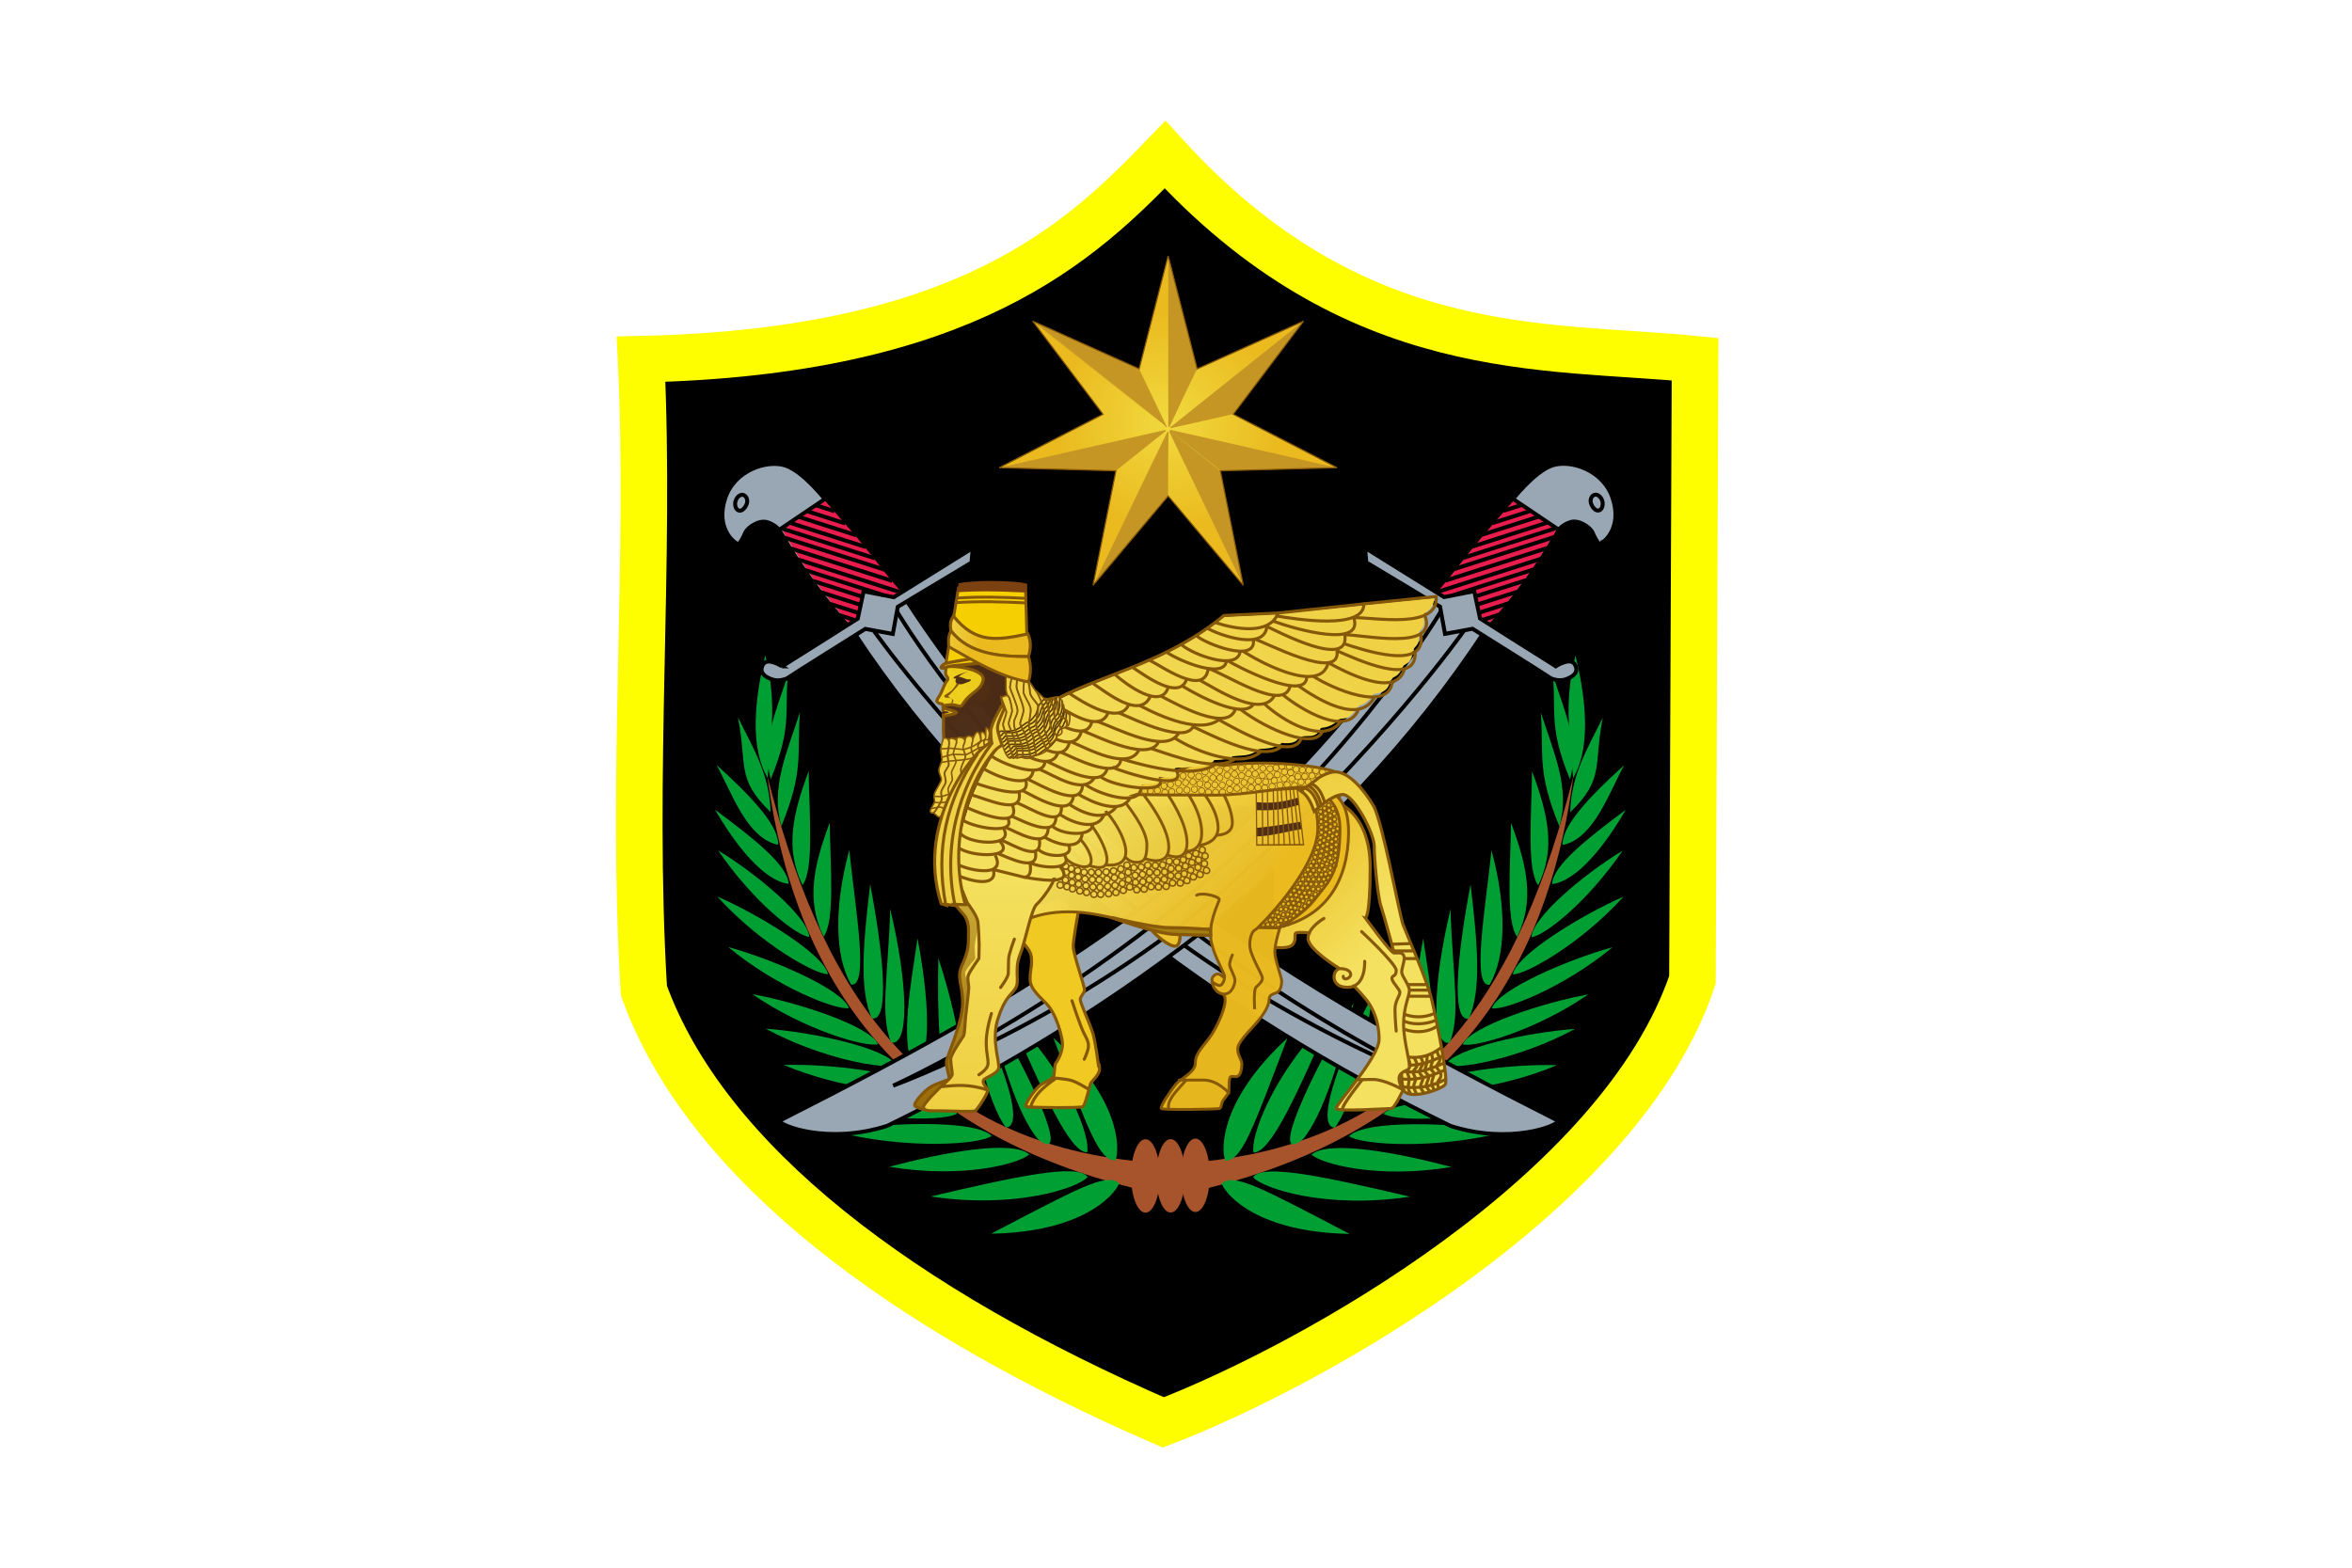<svg xmlns="http://www.w3.org/2000/svg" xmlns:xlink="http://www.w3.org/1999/xlink" width="1200" height="800"><defs><linearGradient id="b" gradientUnits="userSpaceOnUse" x1="541.638" y1="-400.567" x2="541.638" y2="-356.375" gradientTransform="matrix(2.129 0 0 -2.129 -730.53 -1280.709)"><stop offset="0" style="stop-color:#f4e15f"/><stop offset="1" style="stop-color:#eaba1f"/></linearGradient><linearGradient id="c" gradientUnits="userSpaceOnUse" x1="925.695" y1="-410.807" x2="908.323" y2="-393.837" gradientTransform="matrix(2.129 0 0 -2.129 -1292.789 -1281.742)"><stop offset="0" style="stop-color:#f4e15f"/><stop offset="1" style="stop-color:#eaba1f"/></linearGradient><linearGradient id="d" gradientUnits="userSpaceOnUse" x1="51.569" y1="144.807" x2="91.916" y2="105.517" gradientTransform="matrix(2.129 0 0 -2.129 -342.642 -311.31)"><stop offset="0" style="stop-color:#f4e15f"/><stop offset="1" style="stop-color:#eaba1f"/></linearGradient><linearGradient id="e" gradientUnits="userSpaceOnUse" x1="532.213" y1="-400.567" x2="532.213" y2="-356.375" gradientTransform="matrix(2.129 0 0 -2.129 -730.53 -1280.709)"><stop offset="0" style="stop-color:#f4e15f"/><stop offset="1" style="stop-color:#eaba1f"/></linearGradient><linearGradient id="f" gradientUnits="userSpaceOnUse" x1="862.407" y1="-432.263" x2="862.407" y2="-372.414" gradientTransform="matrix(2.129 0 0 -2.129 -1291.258 -1282.299)"><stop offset="0" style="stop-color:#976a07"/><stop offset="1" style="stop-color:#f3df5c"/></linearGradient><linearGradient id="g" gradientUnits="userSpaceOnUse" x1="709.764" y1="-111.121" x2="709.764" y2="-193.596" gradientTransform="matrix(2.129 0 0 -2.129 -953.05 -679.037)"><stop offset="0" style="stop-color:#f4e15f"/><stop offset="1" style="stop-color:#eaba1f"/></linearGradient><linearGradient id="h" gradientUnits="userSpaceOnUse" x1="1213.273" y1="-394.119" x2="1370.508" y2="-302.132" gradientTransform="matrix(2.129 0 0 -2.129 -1800.803 -1281.773)"><stop offset="0" style="stop-color:#f4e15f"/><stop offset="1" style="stop-color:#eaba1f"/></linearGradient><linearGradient id="i" gradientUnits="userSpaceOnUse" x1="1188.321" y1="-397.55" x2="1345.556" y2="-305.563"><stop offset="0" style="stop-color:#f4e15f"/><stop offset="1" style="stop-color:#eaba1f"/></linearGradient><linearGradient id="j" gradientUnits="userSpaceOnUse" x1="-97.586" y1="-395.096" x2="-80.753" y2="-395.096" gradientTransform="matrix(2.129 0 0 -2.129 -143.095 -1577.667)"><stop offset="0" style="stop-color:#f4e15f"/><stop offset="1" style="stop-color:#eaba1f"/></linearGradient><linearGradient id="k" gradientUnits="userSpaceOnUse" x1="-103.835" y1="-401.653" x2="-83.579" y2="-401.653" gradientTransform="matrix(2.129 0 0 -2.129 -143.095 -1577.667)"><stop offset="0" style="stop-color:#f4e15f"/><stop offset="1" style="stop-color:#eaba1f"/></linearGradient><linearGradient xlink:href="#b" id="m" gradientUnits="userSpaceOnUse" gradientTransform="matrix(2.129 0 0 -2.129 -730.53 -1280.709)" x1="541.638" y1="-400.567" x2="541.638" y2="-356.375"/><linearGradient xlink:href="#c" id="n" gradientUnits="userSpaceOnUse" gradientTransform="matrix(2.129 0 0 -2.129 -1292.789 -1281.742)" x1="925.695" y1="-410.807" x2="908.323" y2="-393.837"/><linearGradient xlink:href="#d" id="o" gradientUnits="userSpaceOnUse" gradientTransform="matrix(2.129 0 0 -2.129 -342.642 -311.31)" x1="51.569" y1="144.807" x2="91.916" y2="105.517"/><linearGradient xlink:href="#e" id="p" gradientUnits="userSpaceOnUse" gradientTransform="matrix(2.129 0 0 -2.129 -730.53 -1280.709)" x1="532.213" y1="-400.567" x2="532.213" y2="-356.375"/><linearGradient xlink:href="#f" id="q" gradientUnits="userSpaceOnUse" gradientTransform="matrix(2.129 0 0 -2.129 -1291.258 -1282.299)" x1="862.407" y1="-432.263" x2="862.407" y2="-372.414"/><linearGradient xlink:href="#g" id="r" gradientUnits="userSpaceOnUse" gradientTransform="matrix(2.129 0 0 -2.129 -953.05 -679.037)" x1="709.764" y1="-111.121" x2="709.764" y2="-193.596"/><linearGradient xlink:href="#h" id="s" gradientUnits="userSpaceOnUse" gradientTransform="matrix(2.129 0 0 -2.129 -1800.803 -1281.773)" x1="1213.273" y1="-394.119" x2="1370.508" y2="-302.132"/><linearGradient xlink:href="#j" id="t" gradientUnits="userSpaceOnUse" gradientTransform="matrix(2.129 0 0 -2.129 -143.095 -1577.667)" x1="-97.586" y1="-395.096" x2="-80.753" y2="-395.096"/><linearGradient xlink:href="#k" id="u" gradientUnits="userSpaceOnUse" gradientTransform="matrix(2.129 0 0 -2.129 -143.095 -1577.667)" x1="-103.835" y1="-401.653" x2="-83.579" y2="-401.653"/><radialGradient id="a" cx="-236.64" cy="-385.486" r="140.321" gradientTransform="matrix(.67 0 0 -.653 -39.124 -716.246)" gradientUnits="userSpaceOnUse"><stop offset="0" style="stop-color:#f1d93e"/><stop offset="1" style="stop-color:#eaba1f"/></radialGradient><radialGradient xlink:href="#a" id="l" gradientUnits="userSpaceOnUse" gradientTransform="matrix(.67 0 0 -.653 -39.124 -716.246)" cx="-236.64" cy="-385.486" r="140.321"/></defs><path style="fill:#fff" d="M0 0h9v6H0z" transform="scale(133.333)"/><path style="fill:#000;fill-opacity:1;stroke:#fffe00;stroke-width:23.755;stroke-linecap:butt;stroke-linejoin:miter;stroke-miterlimit:4;stroke-opacity:1;stroke-dasharray:none" d="M1508.944-5.803c165.601-3.618 224.086-59.395 267.33-104.4 96.999 106.612 194.133 96.728 270.434 104.4l-1.335 316.721c-36.41 108.658-193.11 196.19-269.948 225.845-132.484-57.448-233.347-132.267-265.03-220.368-6.711-110.609 3.582-218.216-1.452-322.198z" transform="translate(-1181.875 189.104)"/><g style="fill:#009f33;fill-opacity:1"><path d="M-522.244 586.61c6.668 51.218 35.49 77.659 78.324 88.43l4.082.985-.341-6.73-3.741-.067c-47.776-5.316-67.47-39.434-78.324-82.619z" style="fill:#a7532b;fill-opacity:1;stroke:none" transform="matrix(-2.375 0 0 2.375 -437.609 -997)"/><path d="M-528.579 573.982c3.46 6.902 6.798 12.41 7.016 20.347-7.533-7.262-4.956-10.172-7.016-20.347zM-510.455 657.035c13.143 3.994 26.806 3.56 28.985 2.07-2.851-3.171-19.153-3.353-28.985-2.07zM-507.858 662.93c15.476 3.997 31.34 2.82 33.8.981-3.471-3.547-22.433-2.957-33.8-.982zM-517.88 564.917c-2.609 8.057-5.783 14.836-3.64 22.325 4.423-10.832 3.037-13.718 3.64-22.325z" style="fill:#009f33;fill-opacity:1;stroke:none" transform="matrix(-2.375 0 0 2.375 -437.609 -997)"/><path d="M-522.701 560.625c-2.359 9.647-3.302 19.94.514 26.373.953-11.615 1.788-16.745-.514-26.373zM-515.257 572.87c-2.86 8.836-6.34 16.27-3.991 24.483 4.85-11.879 3.33-15.045 3.991-24.483zM-513.38 585.52c-3.49 9.343-5.088 16.672-1.326 24.5 2.497-3.283 1.467-15.04 1.326-24.5zM-508.859 596.596c-3.49 9.344-5.088 16.672-1.327 24.501 2.498-3.284 1.467-15.04 1.327-24.501zM-504.661 602.468c-3.222 11.89-3.208 22.632.39 28.917 3.966.63.89-16.416-.39-28.917zM-530.662 623.321c10.577 8.765 23.346 13.647 25.932 13.115-1.404-4.027-16.369-10.497-25.932-13.115zM-533.03 612.455c9.218 10.185 21.16 16.84 23.794 16.682-.814-4.186-14.702-12.726-23.793-16.682zM-532.837 602.557c7.756 11.338 16.954 18.389 19.586 18.59-.241-4.259-11.112-13.441-19.586-18.59zM-533.501 593.801c7.458 12.826 13.188 15.75 15.824 15.932-.241-4.004-7.351-9.633-15.824-15.932zM-533.2 584.173c3.137 5.504 6.45 15.857 13.278 17.181.136-4.009-5.434-10.116-13.279-17.181zM-525.47 633.455c11.322 7.78 24.478 11.495 27.005 10.733-1.76-3.885-17.245-8.985-27.004-10.733z" style="fill:#009f33;fill-opacity:1;stroke:none" transform="matrix(-2.375 0 0 2.375 -437.609 -997)"/><path d="M-522.616 640.867c12.087 6.527 25.564 8.817 27.996 7.79-2.164-3.675-18.105-7.094-27.996-7.79zM-518.747 648.652c12.663 5.323 26.299 6.293 28.62 5.035-2.511-3.447-18.709-5.302-28.62-5.035zM-496.058 670.532c15.769 2.616 27.787-.611 30.075-2.66-3.77-3.227-18.927-.31-30.075 2.66zM-487.153 676.914c18.113 2.749 31.835-1.843 33.695-4.201-2.13-3.056-16.258.133-33.695 4.2zM-474.183 684.912c19.349-.34 26.35-8.03 27.5-10.813-2.658-2.448-9.014 1.182-27.5 10.813zM-500.169 609.83c-1.386 11.916-2.493 22.437.364 28.829 3.937.79 2.475-13.962-.364-28.828z" style="fill:#009f33;fill-opacity:1;stroke:none" transform="matrix(-2.375 0 0 2.375 -437.609 -997)"/><path d="M-495.86 615.157c-.44 14.415-2.25 22.565.17 28.66 3.907.927 3.79-12.059-.17-28.66z" style="fill:#009f33;fill-opacity:1;stroke:none" transform="matrix(-2.375 0 0 2.375 -437.609 -997)"/><path d="M-489.994 621.465c-1.606 10.783-3.421 20.7-1.288 26.901 3.858 1.11 4.466-10.132 1.288-26.9zM-485.522 625.693c-.224 10.9-.03 23.584 2.873 29.464 3.968.61 2.407-13.234-2.873-29.464zM-479.157 633.626c1.744 10.761 4.222 23.203 8.137 28.463 4.014-.115-.017-13.452-8.137-28.463z" style="fill:#009f33;fill-opacity:1;stroke:none" transform="matrix(-2.375 0 0 2.375 -437.609 -997)"/><path d="M-475.046 635.32c2.763 11.232 6.443 24.178 11.033 29.407 7.09 5.398-1.387-13.338-11.033-29.406zM-460.82 642.832c14.234 13.112 14.356 23.51 13.366 26.354-3.612.063-5.95-6.873-13.365-26.354z" style="fill:#009f33;fill-opacity:1;stroke:none" transform="matrix(-2.375 0 0 2.375 -437.609 -997)"/><path d="M-470.321 637.897c13.026 12.882 17.542 26.63 16.762 29.53-3.723.118-9.607-13.118-16.762-29.53z" style="fill:#009f33;fill-opacity:1;stroke:none" transform="matrix(-2.375 0 0 2.375 -437.609 -997)"/></g><g style="fill:#009f33;fill-opacity:1"><path d="M-528.579 573.982c3.46 6.902 6.798 12.41 7.016 20.347-7.533-7.262-4.956-10.172-7.016-20.347zM-510.455 657.035c13.143 3.994 26.806 3.56 28.985 2.07-2.851-3.171-19.153-3.353-28.985-2.07zM-507.858 662.93c15.476 3.997 31.34 2.82 33.8.981-3.471-3.547-22.433-2.957-33.8-.982z" style="fill:#009f33;fill-opacity:1;stroke:none" transform="matrix(2.375 0 0 2.375 1631.868 -997.11)"/><path d="M-522.244 586.61c6.668 51.218 35.49 77.659 78.324 88.43 7.816 2.416 7.682-.93 2.812-5.529-.08-.074-2.732-.207-2.812-.283-47.776-5.316-67.47-39.434-78.324-82.619z" style="fill:#a7532b;fill-opacity:1;stroke:none" transform="matrix(2.375 0 0 2.375 1631.868 -997.11)"/><path d="M-517.88 564.917c-2.609 8.057-5.783 14.836-3.64 22.325 4.423-10.832 3.037-13.718 3.64-22.325z" style="fill:#009f33;fill-opacity:1;stroke:none" transform="matrix(2.375 0 0 2.375 1631.868 -997.11)"/><path d="M-522.701 560.625c-2.359 9.647-3.302 19.94.514 26.373.953-11.615 1.788-16.745-.514-26.373zM-515.257 572.87c-2.86 8.836-6.34 16.27-3.991 24.483 4.85-11.879 3.33-15.045 3.991-24.483zM-513.38 585.52c-3.49 9.343-5.088 16.672-1.326 24.5 2.497-3.283 1.467-15.04 1.326-24.5zM-508.859 596.596c-3.49 9.344-5.088 16.672-1.327 24.501 2.498-3.284 1.467-15.04 1.327-24.501zM-504.661 602.468c-3.222 11.89-3.208 22.632.39 28.917 3.966.63.89-16.416-.39-28.917zM-530.662 623.321c10.577 8.765 23.346 13.647 25.932 13.115-1.404-4.027-16.369-10.497-25.932-13.115zM-533.03 612.455c9.218 10.185 21.16 16.84 23.794 16.682-.814-4.186-14.702-12.726-23.793-16.682zM-532.837 602.557c7.756 11.338 16.954 18.389 19.586 18.59-.241-4.259-11.112-13.441-19.586-18.59zM-533.501 593.801c7.458 12.826 13.188 15.75 15.824 15.932-.241-4.004-7.351-9.633-15.824-15.932zM-533.2 584.173c3.137 5.504 6.45 15.857 13.278 17.181.136-4.009-5.434-10.116-13.279-17.181zM-525.47 633.455c11.322 7.78 24.478 11.495 27.005 10.733-1.76-3.885-17.245-8.985-27.004-10.733z" style="fill:#009f33;fill-opacity:1;stroke:none" transform="matrix(2.375 0 0 2.375 1631.868 -997.11)"/><path d="M-522.616 640.867c12.087 6.527 25.564 8.817 27.996 7.79-2.164-3.675-18.105-7.094-27.996-7.79zM-518.747 648.652c12.663 5.323 26.299 6.293 28.62 5.035-2.511-3.447-18.709-5.302-28.62-5.035zM-496.058 670.532c15.769 2.616 27.787-.611 30.075-2.66-3.77-3.227-18.927-.31-30.075 2.66zM-487.153 676.914c18.113 2.749 31.835-1.843 33.695-4.201-2.13-3.056-16.258.133-33.695 4.2zM-474.183 684.912c19.349-.34 26.35-8.03 27.5-10.813-2.658-2.448-9.014 1.182-27.5 10.813zM-500.169 609.83c-1.386 11.916-2.493 22.437.364 28.829 3.937.79 2.475-13.962-.364-28.828z" style="fill:#009f33;fill-opacity:1;stroke:none" transform="matrix(2.375 0 0 2.375 1631.868 -997.11)"/><path d="M-495.86 615.157c-.44 14.415-2.25 22.565.17 28.66 3.907.927 3.79-12.059-.17-28.66z" style="fill:#009f33;fill-opacity:1;stroke:none" transform="matrix(2.375 0 0 2.375 1631.868 -997.11)"/><path d="M-489.994 621.465c-1.606 10.783-3.421 20.7-1.288 26.901 3.858 1.11 4.466-10.132 1.288-26.9zM-485.522 625.693c-.224 10.9-.03 23.584 2.873 29.464 3.968.61 2.407-13.234-2.873-29.464zM-479.157 633.626c1.744 10.761 4.222 23.203 8.137 28.463 4.014-.115-.017-13.452-8.137-28.463z" style="fill:#009f33;fill-opacity:1;stroke:none" transform="matrix(2.375 0 0 2.375 1631.868 -997.11)"/><path d="M-475.046 635.32c2.763 11.232 6.443 24.178 11.033 29.407 7.09 5.398-1.387-13.338-11.033-29.406zM-460.82 642.832c14.234 13.112 14.356 23.51 13.366 26.354-3.612.063-5.95-6.873-13.365-26.354z" style="fill:#009f33;fill-opacity:1;stroke:none" transform="matrix(2.375 0 0 2.375 1631.868 -997.11)"/><path d="M-470.321 637.897c13.026 12.882 17.542 26.63 16.762 29.53-3.723.118-9.607-13.118-16.762-29.53z" style="fill:#009f33;fill-opacity:1;stroke:none" transform="matrix(2.375 0 0 2.375 1631.868 -997.11)"/></g><path style="fill:url(#l)" d="m-197.7-601.3 24.1 93.9 88.4-39.7-58.4 77.4 86.2 44.4-96.9 2.6 19 95.1-62.4-74.2-62.4 74.2 19-95.1-96.9-2.6 86.2-44.4-58.4-77.4 88.4 39.7 24.1-93.9z" transform="matrix(.614 0 0 .614 717.376 499.795)"/><path style="fill:#c59624;stroke:#c59624;stroke-width:1;stroke-linecap:square" d="M-176.7-441.4c10.2 8.1 19.4 15.4 20.5 16.3l2 1.6 45.7-1.2 47.3-.8-34.6-8c-18.2-4.2-47.9-11-66.2-15.1l-34.1-7.7 19.4 14.9z" transform="matrix(.614 0 0 .614 717.376 499.795)"/><path style="fill:#c59624;stroke:#c59624;stroke-width:1" d="M-195.2-458.7c.1 0 11.7-2.6 25.7-5.8l25.5-5.8 27.7-36.7c15.2-20.2 28.3-37.4 28.3-37.4s-106.8 85.2-107.3 85.7c-.2.1-.1 0 .1 0zM-196-455.2c.1.1 9.4 7.5 20.6 16.4l20.4 16.3 9 45.1c5 24.8 9.3 46 9.3 46s-59.2-123.1-59.5-123.8c-.1-.2 0-.1.2 0zM-200.2-456c-.1.1-9.4 7.5-20.6 16.4l-20.4 16.3-46-1.2c-25.3-.7-46.9-1.2-46.9-1.2s133.2-30.3 133.9-30.4c.3-.1.2 0 0 .1z" transform="matrix(.614 0 0 .614 717.376 499.795)"/><path style="fill:#c59624;stroke:#c59624;stroke-width:1;stroke-linecap:square" d="M-198.2-430.7v28.8l-29.5 35-30.2 36.5 15.4-32c8.1-16.8 21.3-44.3 29.4-61.1l15.2-31.4-.3 24.2z" transform="matrix(.614 0 0 .614 717.376 499.795)"/><path style="fill:#c59624;stroke:#c59624" d="M-199.5-459.6c0-.1-5.2-10.8-11.4-23.8l-11.3-23.6-41.9-18.8c-23.1-10.4-42.8-19.3-42.8-19.3S-200-460-199.4-459.6c.1.2 0 .1-.1 0z" transform="matrix(.614 0 0 .614 717.376 499.795)"/><path style="fill:#c59624;stroke:#c59624;stroke-linecap:square" d="M-186.7-481.6c5.6-11.7 10.7-22.3 11.4-23.6l1.1-2.3-11.4-44.3-11.4-45.9-.1 35.5v67.9l.1 34.9 10.3-22.2z" transform="matrix(.614 0 0 .614 717.376 499.795)"/><path d="M596.109 218.783v-87.145M595.864 218.906l-68.182-54.374M595.802 219.151l-84.997 19.393M595.925 219.397 558.12 297.95M596.232 219.397l37.804 78.553M596.354 219.151l84.998 19.393M596.293 218.906l68.182-54.374M596.109 219.397v33.937M595.864 219.335l-26.512 21.173M596.293 219.335l26.512 21.173M596.354 219.028l33.079-7.548M595.802 219.028l-33.078-7.548M596.232 218.844l14.728-30.562M595.925 218.844l-14.729-30.562"/><path style="fill:none;stroke:#855709" d="m-197.7-601.3 24.1 93.9 88.4-39.7-58.4 77.4 86.2 44.4-96.9 2.6 19 95.1-62.4-74.2-62.4 74.2 19-95.1-96.9-2.6 86.2-44.4-58.4-77.4 88.4 39.7 24.1-93.9z" transform="matrix(.614 0 0 .614 717.376 499.795)"/><path style="fill:#99a7b5;fill-opacity:1;stroke:#000;stroke-opacity:1" d="M28.8-456.6c-1.5 0-6.7-2.3-6.7-9.9 0-7.6 7.1-12.6 11.9-12.6 4.9 0 12.8 5.5 12.8 5.5 8.1 4.9 16.1 9.6 24.5 15.8 60.8 50.4 123.4 64.6 198.8 76.7.4 1.1-9.7 9.5-25.5 9.5-64.2-9.3-130.3-31.4-181.4-72.8-9.2-5.2-17.7-11.4-25.5-18.6 0 0-1.3-1.1-3.6-1.1-2.2 0-4.2 2.6-4.5 4-.1 1.4-.6 3.6-.8 3.5z" transform="rotate(17.754 -3628.53 696.54) scale(2.023)"/><path style="fill:#e91d4d;fill-opacity:1;stroke:none" d="M-519.235 533.371c-.024.12 4.515 7.666 6.678 10.57 2.643 3.547 4.605 6.12 7.709 9.721l2.286-1.13 1.063-5.683 6.46 1.186 1.493-1.043c-2.63-2.961-4.775-5.859-7.152-8.834-3-3.757-6.327-7.373-9.448-11.036z" transform="matrix(2.375 0 0 2.375 1631.868 -997.11)"/><path style="fill:none;stroke:#000;stroke-opacity:1" d="M24.8-466.8c0-1 .6-2 1.4-2 .8 0 1.5.8 1.5 1.8s-.5 2.3-1.4 2.3c-.8 0-1.5-1-1.5-2.1zM37.5-463.2l8.6-10.9" transform="rotate(17.754 -3628.53 696.54) scale(2.023)"/><path style="fill:#99a7b5;fill-opacity:1;stroke:#000;stroke-opacity:1" d="M48.7-430.6c.3-.3 14.5-17.3 14.5-17.3l-.7-7 7.7-.9 15.2-17.9.8 3.6-14.3 16.3.9 6.9-7 .9s-14.7 17.4-15 17.9c-.4.4-1.8 1.4-3.3 1.4-1.5 0-3.6-.3-3.6-2.2 0-1.9 1.6-2 2.6-2s2.2.3 2.2.3z" transform="rotate(17.754 -3628.53 696.54) scale(2.023)"/><path style="fill:none;stroke:#000;stroke-opacity:1" d="M72.1-452.6s28.8 25.8 76.2 46.3c47.5 20.5 91.8 25.5 91.8 25.5s-50.5-2-96.5-22.5S68-446.2 68-446.2" transform="rotate(17.754 -3628.53 696.54) scale(2.023)"/><g style="stroke:#000;stroke-opacity:1"><path style="fill:none;stroke:#000;stroke-opacity:1" d="M44.5-471.9h4.8M43-469.8h9.9M40.9-467.8h15.5M39.5-465.7h20.1M38.2-463.7h24.5M39.2-461.7H66M41.7-459.6h26.9M44-457.5h27.2M46.5-455.5h21.1M49.3-453.5h13.2M52.1-451.4h10.6M55.2-449.3h7.9M58.2-447.3h4.3" transform="rotate(17.754 -3628.53 696.54) scale(2.023)"/></g><path style="fill:#99a7b5;fill-opacity:1;stroke:#000;stroke-width:2.023;stroke-opacity:1" d="M1997.915 88.513c2.89-.926 11.49-8.565 6.802-23.209-4.689-14.643-21.453-19.897-30.702-16.936-9.441 3.023-21.27 18.494-21.27 18.494-12.584 14.438-25.099 28.43-37.459 45.557-86.056 134.618-197.912 200.597-335.726 270.426-.092 2.366 24.55 12.32 54.993 2.573 117.962-57.524 231.689-140.884 304.607-252.177 14.518-15.695 27.071-32.884 37.658-51.569 0 0 1.826-2.921 6.258-4.34 4.239-1.358 9.696 2.418 11.138 4.93 1.056 2.636 3.377 6.567 3.7 6.25z" transform="translate(-1181.875 189.104)"/><path style="fill:#e91d4d;fill-opacity:1;stroke:none" d="M1976.566 80.207c.057.283-10.724 18.21-15.864 25.108-6.278 8.426-10.938 14.538-18.311 23.093l-5.432-2.684-2.525-13.5-15.346 2.817-3.545-2.477c6.246-7.035 11.343-13.918 16.987-20.986 7.126-8.923 15.03-17.515 22.445-26.215z" transform="translate(-1181.875 189.104)"/><path style="fill:none;stroke:#000;stroke-width:2.023;stroke-opacity:1" d="M1999.33 66.392c-.617-1.927-2.39-3.483-3.932-2.99-1.541.494-2.397 2.467-1.78 4.394.617 1.927 2.383 4.123 4.117 3.568 1.541-.494 2.273-2.852 1.594-4.972zM1977.08 81.163l-23.294-15.696" transform="translate(-1181.875 189.104)"/><path style="fill:#99a7b5;fill-opacity:1;stroke:#000;stroke-width:2.023;stroke-opacity:1" d="M1975.611 150.886c-.763-.393-38.61-24.388-38.61-24.388l-2.97-13.92-15.391 3.016-40.33-25.112.68 7.43 37.608 22.585 2.523 13.85 14.042-2.585s39.058 24.458 39.945 25.236c1.017.524 4.331 1.587 7.222.662 2.89-.926 6.75-2.8 5.579-6.46-1.172-3.66-4.317-2.867-6.244-2.25-1.926.617-4.053 1.936-4.053 1.936z" transform="translate(-1181.875 189.104)"/><path style="fill:none;stroke:#000;stroke-width:2.023;stroke-opacity:1" d="M1916.953 122.932s-39.575 67.478-118.258 136.219c-78.875 68.802-161.147 105.765-161.147 105.765s96.069-35.008 172.054-102.885c75.985-67.876 119.199-129.297 119.199-129.297" transform="translate(-1181.875 189.104)"/><g style="stroke:#000;stroke-opacity:1"><path style="fill:none;stroke:#000;stroke-opacity:1" d="M44.5-471.9h4.8M43-469.8h9.9M40.9-467.8h15.5M39.5-465.7h20.1M38.2-463.7h24.5M39.2-461.7H66M41.7-459.6h26.9M44-457.5h27.2M46.5-455.5h21.1M49.3-453.5h13.2M52.1-451.4h10.6M55.2-449.3h7.9M58.2-447.3h4.3" transform="matrix(-1.927 .617 .617 1.927 1153.212 1139.617)"/></g><path style="fill:#ecc633;stroke:#875909;stroke-width:2" d="M-144.9-646.7c21.8-3.5 61.5-1.5 79.1 4.8 7.8 2.8-3.2 17.3 3.7 24.3l-180.3-1.5 80.9-29.8 16.6 2.2z" transform="matrix(.734 0 0 .734 730.703 865.328)"/><path style="fill:none;stroke:#84580b;stroke-width:.5;stroke-linecap:round" d="M-123.7-631.7c-.2-1.2-1.3-2-2.5-1.8-1.2.2-2 1.3-1.8 2.5.2 1.2 1.3 2 2.5 1.8 1.2-.2 2-1.3 1.8-2.5zM-119-631.7c-.2-1.2-1.3-2-2.5-1.8-1.2.2-2 1.3-1.8 2.5.2 1.2 1.3 2 2.5 1.8 1.2-.2 2-1.3 1.8-2.5zM-128.5-629.9c-.2-1.2-1.3-2-2.5-1.8-1.2.2-2 1.3-1.8 2.5.2 1.2 1.3 2 2.5 1.8 1.2-.2 2-1.4 1.8-2.5zM-133.5-631.2c-.2-1.2-1.3-2-2.5-1.8-1.2.2-2 1.3-1.8 2.5.2 1.2 1.3 2 2.5 1.8 1.2-.2 2-1.4 1.8-2.5zM-138.6-630.7c-.4-1.1-1.7-1.7-2.8-1.3-1.1.4-1.7 1.7-1.3 2.8.4 1.1 1.7 1.7 2.8 1.3 1.1-.4 1.7-1.6 1.3-2.8zM-148.5-628.9c-.4-1.1-1.7-1.7-2.8-1.3-1.1.4-1.7 1.7-1.3 2.8.4 1.1 1.7 1.7 2.8 1.3 1.2-.4 1.8-1.7 1.3-2.8zM-143.7-628.9c-.4-1.1-1.7-1.7-2.8-1.3-1.1.4-1.7 1.7-1.3 2.8.4 1.1 1.7 1.7 2.8 1.3 1.2-.4 1.7-1.7 1.3-2.8zM-153.5-628.9c-.4-1.1-1.7-1.7-2.8-1.3-1.1.4-1.7 1.7-1.3 2.8.4 1.1 1.7 1.7 2.8 1.3 1.2-.5 1.8-1.7 1.3-2.8zM-98.7-633.7c-.2-1.2-1.3-2-2.5-1.8-1.2.2-2 1.3-1.8 2.5.2 1.2 1.3 2 2.5 1.8 1.2-.2 2-1.4 1.8-2.5zM-93.5-633.1c-.2-1.2-1.3-2-2.5-1.8-1.2.2-2 1.3-1.8 2.5.2 1.2 1.3 2 2.5 1.8 1.2-.2 2-1.4 1.8-2.5zM-103.6-633.4c-.2-1.2-1.3-2-2.5-1.8-1.2.2-2 1.3-1.8 2.5.2 1.2 1.3 2 2.5 1.8 1.2-.2 2-1.3 1.8-2.5zM-109.1-632.5c-.2-1.2-1.3-2-2.5-1.8-1.2.2-2 1.3-1.8 2.5.2 1.2 1.3 2 2.5 1.8 1.2-.2 2-1.4 1.8-2.5zM-113.6-635.7c-.2-1.2-1.3-2-2.5-1.8-1.2.2-2 1.3-1.8 2.5.2 1.2 1.3 2 2.5 1.8 1.2-.2 2-1.3 1.8-2.5zM-123.7-636.5c-.2-1.2-1.3-2-2.5-1.8-1.2.2-2 1.3-1.8 2.5.2 1.2 1.3 2 2.5 1.8 1.2-.2 2-1.3 1.8-2.5zM-118.7-636.3c-.2-1.2-1.3-2-2.5-1.8-1.2.2-2 1.3-1.8 2.5.2 1.2 1.3 2 2.5 1.8 1.2-.2 2-1.3 1.8-2.5zM-128.6-635.2c-.2-1.2-1.3-2-2.5-1.8-1.2.2-2 1.3-1.8 2.5.2 1.2 1.3 2 2.5 1.8 1.2-.2 2-1.3 1.8-2.5zM-133.8-636.1c-.2-1.2-1.3-2-2.5-1.8-1.2.2-2 1.3-1.8 2.5.2 1.2 1.3 2 2.5 1.8 1.2-.2 2-1.4 1.8-2.5zM-138.9-635.5c-.4-1.1-1.7-1.7-2.8-1.3-1.1.4-1.7 1.7-1.3 2.8.4 1.1 1.7 1.7 2.8 1.3 1.2-.4 1.7-1.7 1.3-2.8zM-149-634c-.4-1.1-1.7-1.7-2.8-1.3-1.1.4-1.7 1.7-1.3 2.8.4 1.1 1.7 1.7 2.8 1.3 1.1-.4 1.7-1.7 1.3-2.8zM-143.9-633.8c-.4-1.1-1.7-1.7-2.8-1.3-1.1.4-1.7 1.7-1.3 2.8.4 1.1 1.7 1.7 2.8 1.3 1.1-.4 1.7-1.7 1.3-2.8zM-154.1-633.7c-.4-1.1-1.7-1.7-2.8-1.3-1.1.4-1.7 1.7-1.3 2.8.4 1.1 1.7 1.7 2.8 1.3 1.2-.4 1.8-1.6 1.3-2.8zM-158.2-629.9c-.4-1.1-1.7-1.7-2.8-1.3-1.1.4-1.7 1.7-1.3 2.8.4 1.1 1.7 1.7 2.8 1.3 1.1-.4 1.7-1.6 1.3-2.8zM-163.3-631.1c-.5-1.1-1.9-1.5-2.9-.9-1.1.5-1.5 1.9-.9 2.9.5 1.1 1.9 1.5 2.9.9s1.4-1.9.9-2.9zM-173.7-630.4c-.5-1.1-1.9-1.5-2.9-.9-1.1.5-1.5 1.9-.9 2.9.5 1.1 1.9 1.5 2.9.9s1.4-1.8.9-2.9zM-168.6-630.7c-.5-1.1-1.9-1.5-2.9-.9-1.1.5-1.5 1.9-.9 2.9.5 1.1 1.9 1.5 2.9.9 1.1-.5 1.5-1.8.9-2.9zM-179.1-629.5c-.5-1.1-1.9-1.5-2.9-.9-1.1.5-1.5 1.9-.9 2.9.5 1.1 1.9 1.5 2.9.9 1.1-.5 1.5-1.8.9-2.9zM-183.9-629c-.5-1.1-1.9-1.5-2.9-.9s-1.5 1.9-.9 2.9c.5 1.1 1.9 1.5 2.9.9 1.1-.5 1.5-1.8.9-2.9zM-100.7-637.8c-.2-1.2-1.3-2-2.5-1.8-1.2.2-2 1.3-1.8 2.5.2 1.2 1.3 2 2.5 1.8 1.1-.2 1.9-1.3 1.8-2.5zM-95.4-637.9c-.2-1.2-1.3-2-2.5-1.8-1.2.2-2 1.3-1.8 2.5.2 1.2 1.3 2 2.5 1.8 1.2-.2 2-1.3 1.8-2.5z" transform="matrix(.734 0 0 .734 730.703 865.328)"/><path style="fill:none;stroke:#84580b;stroke-width:.5;stroke-linecap:round" d="M-107.6-636.6c-.2-1.2-1.3-2-2.5-1.8-1.2.2-2 1.3-1.8 2.5.2 1.2 1.3 2 2.5 1.8 1.2-.3 2-1.4 1.8-2.5z" transform="matrix(.734 0 0 .734 730.703 865.328)"/><path style="fill:none;stroke:#84580b;stroke-width:.5;stroke-linecap:round" d="M-110.6-639.6c-.2-1.2-1.3-2-2.5-1.8-1.2.2-2 1.3-1.8 2.5.2 1.2 1.3 2 2.5 1.8 1.2-.2 2-1.3 1.8-2.5zM-115.9-640.1c-.2-1.2-1.3-2-2.5-1.8-1.2.2-2 1.3-1.8 2.5.2 1.2 1.3 2 2.5 1.8 1.2-.2 2-1.3 1.8-2.5zM-125.4-641.4c-.2-1.2-1.3-2-2.5-1.8-1.2.2-2 1.3-1.8 2.5.2 1.2 1.3 2 2.5 1.8 1.2-.2 2-1.3 1.8-2.5zM-120.9-641.2c-.2-1.2-1.3-2-2.5-1.8-1.2.2-2 1.3-1.8 2.5.2 1.2 1.3 2 2.5 1.8 1.2-.2 2-1.3 1.8-2.5zM-130.3-640c-.2-1.2-1.3-2-2.5-1.8-1.2.2-2 1.3-1.8 2.5.2 1.2 1.3 2 2.5 1.8 1.2-.2 2-1.3 1.8-2.5zM-135.3-641.1c-.2-1.2-1.3-2-2.5-1.8-1.2.2-2 1.3-1.8 2.5.2 1.2 1.3 2 2.5 1.8 1.2-.2 2-1.3 1.8-2.5zM-140.4-640.7c-.4-1.1-1.7-1.7-2.8-1.3-1.1.4-1.7 1.7-1.3 2.8.4 1.1 1.7 1.7 2.8 1.3 1.1-.4 1.7-1.6 1.3-2.8zM-150.3-638.9c-.4-1.1-1.7-1.7-2.8-1.3-1.1.4-1.7 1.7-1.3 2.8.4 1.1 1.7 1.7 2.8 1.3 1.2-.4 1.8-1.7 1.3-2.8zM-145.5-638.9c-.4-1.1-1.7-1.7-2.8-1.3-1.1.4-1.7 1.7-1.3 2.8.4 1.1 1.7 1.7 2.8 1.3 1.1-.4 1.7-1.7 1.3-2.8zM-155.2-638.1c-.4-1.1-1.7-1.7-2.8-1.3-1.1.4-1.7 1.7-1.3 2.8.4 1.1 1.7 1.7 2.8 1.3 1.1-.4 1.7-1.7 1.3-2.8zM-159.4-634.8c-.4-1.1-1.7-1.7-2.8-1.3-1.1.4-1.7 1.7-1.3 2.8.4 1.1 1.7 1.7 2.8 1.3 1.2-.4 1.7-1.7 1.3-2.8zM-164.4-636.4c-.5-1.1-1.9-1.5-2.9-.9-1.1.5-1.5 1.9-.9 2.9.5 1.1 1.9 1.5 2.9.9 1.1-.5 1.5-1.8.9-2.9zM-174.6-635.5c-.5-1.1-1.9-1.5-2.9-.9-1.1.5-1.5 1.9-.9 2.9.5 1.1 1.9 1.5 2.9.9s1.4-1.8.9-2.9zM-169.5-635.8c-.5-1.1-1.9-1.5-2.9-.9-1.1.5-1.5 1.9-.9 2.9.5 1.1 1.9 1.5 2.9.9s1.4-1.9.9-2.9zM-180-634.5c-.5-1.1-1.9-1.5-2.9-.9-1.1.5-1.5 1.9-.9 2.9.5 1.1 1.9 1.5 2.9.9 1-.5 1.4-1.8.9-2.9zM-184.5-633.5c-.5-1.1-1.9-1.5-2.9-.9-1.1.5-1.5 1.9-.9 2.9.5 1.1 1.9 1.5 2.9.9 1-.5 1.4-1.8.9-2.9zM-100.5-642.6c-.2-1.2-1.3-2-2.5-1.8-1.2.2-2 1.3-1.8 2.5.2 1.2 1.3 2 2.5 1.8 1.2-.2 2-1.3 1.8-2.5z" transform="matrix(.734 0 0 .734 730.703 865.328)"/><path style="fill:none;stroke:#84580b;stroke-width:.5;stroke-linecap:round" d="M-96.2-642.1c-.2-1.2-1.3-2-2.5-1.8-1.2.2-2 1.3-1.8 2.5.2 1.2 1.3 2 2.5 1.8 1.2-.2 2-1.3 1.8-2.5zM-105.5-640.7c-.2-1.2-1.3-2-2.5-1.8-1.2.2-2 1.3-1.8 2.5.2 1.2 1.3 2 2.5 1.8 1.2-.2 2-1.3 1.8-2.5zM-110.5-644.8c-.2-1.2-1.3-2-2.5-1.8-1.2.2-2 1.3-1.8 2.5.2 1.2 1.3 2 2.5 1.8 1.2-.2 2-1.3 1.8-2.5zM-115.5-645.1c-.2-1.2-1.3-2-2.5-1.8-1.2.2-2 1.3-1.8 2.5.2 1.2 1.3 2 2.5 1.8 1.2-.2 2-1.4 1.8-2.5zM-125.5-646.5c-.2-1.2-1.3-2-2.5-1.8-1.2.2-2 1.3-1.8 2.5.2 1.2 1.3 2 2.5 1.8 1.2-.2 2-1.3 1.8-2.5zM-120.5-646.3c-.2-1.2-1.3-2-2.5-1.8-1.2.2-2 1.3-1.8 2.5.2 1.2 1.3 2 2.5 1.8 1.2-.2 2-1.3 1.8-2.5zM-130.4-645.2c-.2-1.2-1.3-2-2.5-1.8-1.2.2-2 1.3-1.8 2.5.2 1.2 1.3 2 2.5 1.8 1.2-.2 2-1.3 1.8-2.5zM-135.3-646.1c-.2-1.2-1.3-2-2.5-1.8-1.2.2-2 1.3-1.8 2.5.2 1.2 1.3 2 2.5 1.8 1.2-.2 2-1.3 1.8-2.5zM-140.7-645.5c-.4-1.1-1.7-1.7-2.8-1.3-1.1.4-1.7 1.7-1.3 2.8.4 1.1 1.7 1.7 2.8 1.3 1.2-.4 1.7-1.7 1.3-2.8zM-150.8-644.1c-.4-1.1-1.7-1.7-2.8-1.3-1.1.4-1.7 1.7-1.3 2.8.4 1.1 1.7 1.7 2.8 1.3 1.1-.4 1.7-1.6 1.3-2.8zM-145.7-643.9c-.4-1.1-1.7-1.7-2.8-1.3-1.1.4-1.7 1.7-1.3 2.8.4 1.1 1.7 1.7 2.8 1.3 1.1-.4 1.7-1.6 1.3-2.8zM-155.9-643.1c-.4-1.1-1.7-1.7-2.8-1.3-1.1.4-1.7 1.7-1.3 2.8.4 1.1 1.7 1.7 2.8 1.3 1.2-.4 1.8-1.7 1.3-2.8zM-160.2-639.9c-.4-1.1-1.7-1.7-2.8-1.3-1.1.4-1.7 1.7-1.3 2.8.4 1.1 1.7 1.7 2.8 1.3 1.1-.4 1.7-1.7 1.3-2.8zM-165.6-641.1c-.5-1.1-1.9-1.5-2.9-.9-1.1.5-1.5 1.9-.9 2.9.5 1.1 1.9 1.5 2.9.9s1.5-1.9.9-2.9zM-171.2-640.5c-.5-1.1-1.9-1.5-2.9-.9-1.1.5-1.5 1.9-.9 2.9.5 1.1 1.9 1.5 2.9.9s1.5-1.9.9-2.9zM-89-635.6c-.2-1.2-1.3-2-2.5-1.8-1.2.2-2 1.3-1.8 2.5.2 1.2 1.3 2 2.5 1.8 1.2-.2 2-1.3 1.8-2.5zM-84-635.6c-.2-1.2-1.3-2-2.5-1.8-1.2.2-2 1.3-1.8 2.5.2 1.2 1.3 2 2.5 1.8 1.2-.2 2-1.3 1.8-2.5z" transform="matrix(.734 0 0 .734 730.703 865.328)"/><path style="fill:none;stroke:#84580b;stroke-width:.5;stroke-linecap:round" d="M-91.2-639.4c-.2-1.2-1.3-2-2.5-1.8-1.2.2-2 1.3-1.8 2.5.2 1.2 1.3 2 2.5 1.8 1.2-.2 2-1.3 1.8-2.5zM-86.4-639.5c-.2-1.2-1.3-2-2.5-1.8-1.2.2-2 1.3-1.8 2.5.2 1.2 1.3 2 2.5 1.8 1.2-.2 2-1.4 1.8-2.5zM-188.8-629.7c-.2-1.2-1.3-2-2.5-1.8-1.2.2-2 1.3-1.8 2.5.2 1.2 1.3 2 2.5 1.8 1.2-.2 2-1.3 1.8-2.5zM-193.7-629.4c-.2-1.2-1.3-2-2.5-1.8-1.2.2-2 1.3-1.8 2.5.2 1.2 1.3 2 2.5 1.8 1.2-.2 2-1.3 1.8-2.5z" transform="matrix(.734 0 0 .734 730.703 865.328)"/><path style="fill:none;stroke:#84580b;stroke-width:.5;stroke-linecap:round" d="M-197.6-629.6c-.2-1.2-1.3-2-2.5-1.8-1.2.2-2 1.3-1.8 2.5.2 1.2 1.3 2 2.5 1.8 1.2-.2 2-1.3 1.8-2.5zM-114.2-631.6c-.2-1.2-1.3-2-2.5-1.8-1.2.2-2 1.3-1.8 2.5.2 1.2 1.3 2 2.5 1.8 1.2-.2 2-1.3 1.8-2.5zM-76.6-639c-.2-1.2-1.3-2-2.5-1.8-1.2.2-2 1.3-1.8 2.5.2 1.2 1.3 2 2.5 1.8 1.2-.2 2-1.3 1.8-2.5zM-88.1-643.9c-.2-1.2-1.3-2-2.5-1.8-1.2.2-2 1.3-1.8 2.5.2 1.2 1.3 2 2.5 1.8 1.2-.2 2-1.3 1.8-2.5zM-83.5-643.8c-.2-1.2-1.3-2-2.5-1.8-1.2.2-2 1.3-1.8 2.5.2 1.2 1.3 2 2.5 1.8 1.2-.2 2-1.4 1.8-2.5z" transform="matrix(.734 0 0 .734 730.703 865.328)"/><path style="fill:none;stroke:#84580b;stroke-width:.5;stroke-linecap:round" d="M-81.4-639.9c-.2-1.2-1.3-2-2.5-1.8-1.2.2-2 1.3-1.8 2.5.2 1.2 1.3 2 2.5 1.8 1.2-.2 2-1.3 1.8-2.5z" transform="matrix(.734 0 0 .734 730.703 865.328)"/><path style="fill:none;stroke:#84580b;stroke-width:.5;stroke-linecap:round" d="M-78.6-643.6c-.2-1.2-1.3-2-2.5-1.8-1.2.2-2 1.3-1.8 2.5.2 1.2 1.3 2 2.5 1.8 1.2-.2 2-1.3 1.8-2.5zM-74-642.4c-.2-1.2-1.3-2-2.5-1.8-1.2.2-2 1.3-1.8 2.5.2 1.2 1.3 2 2.5 1.8 1.2-.2 2-1.3 1.8-2.5zM-92.4-644.4c-.2-1.2-1.3-2-2.5-1.8-1.2.2-2 1.3-1.8 2.5.2 1.2 1.3 2 2.5 1.8 1.2-.2 2-1.3 1.8-2.5zM-97.1-646.4c-.2-1.2-1.3-2-2.5-1.8-1.2.2-2 1.3-1.8 2.5.2 1.2 1.3 2 2.5 1.8 1.2-.2 2-1.3 1.8-2.5zM-102.3-646.6c-.2-1.2-1.3-2-2.5-1.8-1.2.2-2 1.3-1.8 2.5.2 1.2 1.3 2 2.5 1.8 1.2-.2 2-1.3 1.8-2.5z" transform="matrix(.734 0 0 .734 730.703 865.328)"/><path style="fill:none;stroke:#84580b;stroke-width:.5;stroke-linecap:round" d="M-106.4-645.4c-.2-1.2-1.3-2-2.5-1.8-1.2.2-2 1.3-1.8 2.5.2 1.2 1.3 2 2.5 1.8 1.2-.2 2-1.3 1.8-2.5z" transform="matrix(.734 0 0 .734 730.703 865.328)"/><path style="fill:#f0c923" d="M587.8-426s-1.6 8.7-1.6 11c0 2.3 3.7 12.9 3.7 14.1 0 1.2-1.4 2.1-1.4 3.2s3.2 8 4.1 11c.9 3 1.8 10.1 1.8 10.1s.4-.5.4 1.6-2.7 3.9-3 4.9c-.4 1.1-1.6 6.9-2.5 7.4-.9.5-17.4.3-18.4 0s2.7-5.8 4.8-7.2c2.1-1.4 2.8-1.4 3.7-1.9.9-.5.4-4.2 1.2-5.3.9-1.1 2.1-3.9 2.1-6s-1.9-9.9-5.3-13.3c-3.4-3.4-5.3-5.3-5.3-8s.5-3.7.5-5.3c0-1.6 0-3-1.2-4.6-1.2-1.6-1.9-2.5-1.9-2.5l-3-8.2 14.9-5.6 6.4 4.6z" transform="matrix(1.562 0 0 1.562 -368.085 1131.286)"/><path style="fill:none;stroke:#855709;stroke-linecap:round" d="M587.8-426h0s-1.6 8.7-1.6 11c0 2.3 3.7 12.9 3.7 14.1 0 1.2-1.4 2.1-1.4 3.2s3.2 8 4.1 11c.9 3 1.8 10.1 1.8 10.1s.4-.5.4 1.6-2.7 3.9-3 4.9c-.4 1.1-1.6 6.9-2.5 7.4-.9.5-17.4.3-18.4 0s2.7-5.8 4.8-7.2c2.1-1.4 2.8-1.4 3.7-1.9.9-.5.4-4.2 1.2-5.3.9-1.1 2.1-3.9 2.1-6s-1.9-9.9-5.3-13.3c-3.4-3.4-5.3-5.3-5.3-8s.5-3.7.5-5.3c0-1.6 0-3-1.2-4.6-1.2-1.6-1.9-2.5-1.9-2.5m16.3 19.5s2.7 8.3 3.9 10.6c1.2 2.3 1.9 3.5 1.2 5.7-.7 2.1-1.1 2.8-1.1 2.8m-10.7 6.1s4.6.2 6.7.9c2.1.7 4.9 2.5 4.9 2.5m-18.3 6.2s-.1-1.3 2-4.1c2.1-2.7 5.8-5.1 5.8-5.1" transform="matrix(1.562 0 0 1.562 -368.085 1131.286)"/><path style="fill:url(#m)" d="M407.9-463.7c.8-.3 1.5-.5 2.2-.5 3.7 0 10.3 12.7 10.3 16.9 0 4.1 1.1 16.3 2.2 19.6 1.1 3.4 5.5 18.8 6.6 25.7 1.1 6.9-1.2 32.2 1.1 34.8 2.3 2.7 12.2-.7 13.3-2.3 1.1-1.6-2.7-20.3-4.4-27.6-1.8-7.2-8.1-21.2-9.4-24.6-1.2-3.4-6.7-33.8-9.7-38.9-3-5.1-8-11-12.4-11-1.9 0-4.1 1.1-6.1 2.4l6.3 5.5z" transform="matrix(1.562 0 0 1.562 44.474 1130.528)"/><path style="fill:none;stroke:#855709" d="M407.9-463.7c.8-.3 1.5-.5 2.2-.5 3.7 0 10.3 12.7 10.3 16.9 0 4.1 1.1 16.3 2.2 19.6 1.1 3.4 5.5 18.8 6.6 25.7 1.1 6.9-1.2 32.2 1.1 34.8 2.3 2.7 12.2-.7 13.3-2.3 1.1-1.6-2.7-20.3-4.4-27.6-1.8-7.2-8.1-21.2-9.4-24.6-1.2-3.4-6.7-33.8-9.7-38.9-3-5.1-8-11-12.4-11-1.9 0-4.2 1.1-6.2 2.4m24.8 53.9 6-.2m-5.6 2.4h6.4m-5.8 2.5h6.8m3.3 8.5h-8.3m8.9 1.8h-8.7m9.4 2h-9.2m10.6 5.6c-3.5 1.6-7.5 1.4-10.5 0m11.1 2.2c-4 1.7-8.5 1.5-11 .1m11.2 1.9c-3.6 2.5-8.9 2.1-11.6.5m.4 19.3c4.7.7 9.7-.1 13.9-2.4m-1.4-10.4c-3.9 3.1-8.1 3.8-12.9 2.7m13.6-.1c-4.3 2.3-9 3.7-13.7 2.9m.2 4.7c5 .6 9.6-.9 14.1-2.9m-14.3.2c4.9 1.3 9.3-.4 13.8-2.4m-2-4.1c0 1.3.6 1.7.9 2.5 0 1.4-1.1 1.9-1.1 2.7 0 .8 1.4 1.6 1.4 2.8 0 1.2-1.1 1.6-1.1 2.6s.5 1.9.5 1.9m-3.8-11.3s-.2 1.1-.2 2.3c0 1.1-.6 1.9-.6 2.9 0 1.1 1.2 1.2 1.2 2.1 0 .9-.8 2.1-.8 2.9 0 .8 1.2 1.8 1.2 1.8m-3.1-11.1s.8 1.2.8 2-1.1 1.6-1.1 2.7 1.1 1.3 1.1 2.2c0 .9-.8 1.9-.8 2.7 0 .9 1.5 2.4 1.5 2.4m-3.7-12s1.1 1.7 1.1 2.6c0 .9-1.3 1.6-1.3 2.3 0 .7.8 1.6.8 2.3 0 .7-.6 1.5-.6 2.4 0 .9 1.1 2.7 1.1 2.7m-3.1-12.5s.8 1.9.8 2.8c0 .9-.9 1.3-.9 2.2 0 .9.6 1.3.6 2.4 0 1.1-.3 1.5-.3 2.7 0 1.2 1.1 2.4 1.1 2.4m6.5-13.5s.4 1.5.4 2.2c0 .7-.6 1.3-.6 2.5 0 1.1 1 1 1 1.9 0 1-.7 1.9-.7 3.1 0 1.1 1 2.5 1 2.5" transform="matrix(1.562 0 0 1.562 44.474 1130.528)"/><path style="fill:url(#n)" d="M651.7-414.8s5 .8 6.3-1c1.3-1.7.1-3.5 1.1-3.7 1-.3 4.3 0 4.3 0s-.5 0-.5 1.9c0 3.6 10 9.7 10 9.7s3 .1.6.1-3.7 6.1 2.4 6.1c.8 0 1.9-.4 1.9-.4s1.9 1.9 4.1 4.5c2.1 2.6 4.2 7 4.2 13s-14.3 21.6-14 22.6c.4 1.1 16.6 0 17.9 0 1.2 0 3.9-6 3.9-6s-2.3-3.7-.7-5.3c1.6-1.6 1.9-.9 2.7-1.9.7-1.1-1.8-8.7-1.8-14.3 0-5.7 1.9-9.4 1.9-11.1 0-1.8-2.5-4.6-2.5-6 0-1.4 1.2-4.1.7-5.3-.5-1.2-2.1-.9-3.2-.9s-9.4-11.5-9.4-11.5 1.6.4 1.6-16.6-10.1-20.8-10.1-20.8v.1l-21.4 9.9v36.9z" transform="matrix(1.562 0 0 1.562 -368.085 1131.286)"/><path style="fill:none;stroke:#87590d;stroke-linecap:round" d="M673.1-461.8s10.1 3.8 10.1 20.8-1.6 16.6-1.6 16.6 8.3 11.5 9.4 11.5c1.1 0 2.7-.4 3.2.9.5 1.2-.7 3.9-.7 5.3s2.5 4.2 2.5 6c0 1.8-1.9 5.5-1.9 11.1 0 5.7 2.5 13.3 1.8 14.3-.7 1.1-1.1.4-2.7 1.9-1.6 1.6.7 5.3.7 5.3s-2.7 6-3.9 6c-1.2 0-17.5 1.1-17.9 0-.4-1.1 14-16.6 14-22.6s-2.1-10.4-4.2-13c-2.1-2.6-4.1-4.5-4.1-4.5m3.6-8s.5 8.5-5.6 8.5-4.8-6.1-2.4-6.1 3.7 1.1 3.4 2.2c-.4 1.1-2.4 1.8-2.4.3m-6.3-18.9s-5.2 2.9-5.2 6.5 10 9.7 10 9.7m-21.2-6.8h0s5 .8 6.3-1c1.3-1.7.1-3.5 1.1-3.7 1-.3 4.3 0 4.3 0m17-.4h0s11.3 10.5 11.3 12.7c0 2.2-1.4 1.4-1.4 2.6 0 1.2 2.6 3.5 2.6 4.6 0 1.1-1.6 2.7-1.6 5.6 0 2.9.4 7 .4 7m-12.9 15.9s1.7-.1 5.4-.1c3.6 0 9.4 3.2 9.4 3.2" transform="matrix(1.562 0 0 1.562 -368.085 1131.286)"/><path style="opacity:.981;fill:url(#o)" d="M-144.4-499.7s-1.1-2.1-4.9-2.1c-3.8 0-3.9 4.7-3.9 4.7 0 2.9 1.7 9.4 7.1 9.4l.5.3s1.7-.3 1.7 4.5-4.5 15.7-9 22.9c-4.5 7.2-11.7 12.8-11.7 20 0 7.2-9.6 10.4-13.6 15.2-4 4.8-11.2 15.7-10.1 16.8 1.1 1.1 38.9.5 40.4 0s1.1-3.7 2.7-5.9 4-4.8 4-6.9c0-2.1-.3-8.5 1.1-9.3 1.3-.8 3.2.5 5.1-.5 1.9-1 2.7-5.1 2.7-8.3 0-3.2-2.9-5.9-2.9-10.4s6.4-10.6 12.2-17.3c5.8-6.7 9.6-12.8 9.6-17 0-4.2 3.7-4 5.9-5.3 2.1-1.3 2.9-5.1 2.9-7.7 0-2.6-4.8-14.9-4.8-20.5s3.7-17.2 3.7-17.2c11.5-2.9 21.8-7.7 28.8-15.3 11.6-12.6 18.8-32.7 18.8-50.1 0-49.8-44.7-26.2-93.4-26.2-43.6 0-96.5-.7-123.5-2-14-1.5-33 46.8-29.8 53.8 3.2 6.9 14.9 41 16 38.9 0 0 10.6-9.6 36.2-9.6S-196.2-532-185-532c3.9 0 16.6 1.3 30.5 1.8m.3.9c0 11.7 9.8 26.6 9.8 29.5" transform="matrix(.734 0 0 .734 730.703 865.328)"/><path style="opacity:.981;fill:none;stroke:#855709;stroke-width:2;stroke-linecap:round" d="M-237.7-577c22.4 7.5 7.1-21.4-1-30.4m12.7 29.9c24.3 1.6 9.1-26.6-.9-37.5m14-5.6c.5 1.1 14.6 17.8 14.6 29s-2.9 12.2-7.5 12.2-7.5-3.7-7.5-3.7m13.2-42.6s17 21 17 35.7c0 14.6-16.5 8-16.5 8m16.2-43.9s13 18.6 13 33c0 14.4-13.3 8.5-13.3 8.5m14.2-42.1s9.3 13 9.3 26.6c0 13.6-10.6 12.8-10.6 12.8m13.2-38.6s8.8 11.4 8.8 22.4c0 10.9-13.3 12.2-13.3 12.2m17.6-34.6s5.6 10.1 5.6 18.9c0 8.8-10.9 8.5-10.9 8.5m-13.9 41.8s.5-.8 4.5-.8 11.2 2.1 11.2 3.7-6.1 12.5-6.1 24.2 9.8 26.6 9.8 29.5c0 2.9-1.9 6.7-4 6.1-2.1-.6-4.8-1.9-4.8-4s2.4-4 4-4 4.3 2.4 4.3 2.4m5.9-15.6s-1.9 4.3-1.9 6.7c0 2.4 3.7 8 3.7 10.9 0 2.9-2.1 9.6-7.5 9.6s-8.5-6.1-8.5-9m-.9-36.3c-14.4 1.8-27.1.9-31 .9-11.2 0-42-12.8-67.6-12.8-25.5 0-36.2 9.6-36.2 9.6-1.1 2.1-12.8-31.9-16-38.9-3.2-6.9 15.8-55.3 29.8-53.8 27 1.3 79.9 2 123.5 2 48.7 0 93.4-23.6 93.4 26.2-.4 32.2-14.6 57.6-47.6 65.4 0 0-3.7 11.6-3.7 17.2s4.8 17.8 4.8 20.5c0 2.7-.8 6.4-2.9 7.7-2.1 1.3-5.9 1.1-5.9 5.3 0 4.2-3.7 10.4-9.6 17-5.9 6.6-12.2 12.8-12.2 17.3s2.9 7.2 2.9 10.4-.8 7.2-2.7 8.3c-1.9 1.1-3.7-.3-5.1.5-1.3.8-1.1 7.2-1.1 9.3 0 2.1-2.4 4.8-4 6.9-1.6 2.1-1.1 5.3-2.7 5.9-1.6.5-39.4 1.1-40.4 0s6.1-12 10.1-16.8c4-4.8 13.6-8 13.6-15.2 0-7.2 7.2-12.8 11.7-20 4.5-7.2 9-18.1 9-22.9 0-4.8-1.7-4.5-1.7-4.5m4.3 68.6s-7.9-9-17.3-9h-17.3m4.3.7s-6 6.4-8.5 9.8c-2.4 3.4-3.2 5.8-3.2 7.3v2.6M-247-597.7c9.3 7.6 17.4 27-1.3 19.9-4.1-1.5-6.6-4.7-9.9-6.9" transform="matrix(.734 0 0 .734 730.703 865.328)"/><g style="opacity:.981"><path style="fill:#4d2c16" d="M378.5-453.3c5.8-.4 11.6-1.2 17.4-2l.4 2.4c-6 .8-11.8 2.3-17.8 2.4v-2.8zM378.5-461.7v2.6c8.4.3 11.9-.6 16.8-1.7l-.4-2.4c-4.9 1.3-10 2-16.4 1.5z" transform="matrix(1.297 0 0 1.562 150.032 1130.528)"/><path style="fill:none;stroke:#855709;stroke-width:.5" d="M378.5-464.9c0 .5.2 17.2.2 17.2l18.4-.1-2.5-18.2c-5.5.3-10.6.3-16.1 1.1zm2.5 17.3-.1-17.6m2.3 17.4-.3-17.9m2.6 18.2-.3-18.6m2.2 18.3-.6-18.4m1.5.1c.4 6.1 1 12.2 1.2 18.4m2.3 0c-.9-7.6-1.2-12.5-1.6-18.3m1.6.2 1.7 17.9m2.1.1-2.5-18.1" transform="matrix(1.297 0 0 1.562 150.032 1130.528)"/></g><path style="opacity:.981;fill:none;stroke:#855709;stroke-width:2" d="M-123.4-477.3s-.9-13.4.9-15.2c1.9-1.9 4.5-3.8 4.5-6.4 0-2.6-8.8-16-8.8-23s2.6-10.3 4-10.7c1.3-.4 43.3-41.8 43.3-70.4 0-28.6-15.1-28.4-15.1-28.4s30.5-1.9 30.5 28.8-7.9 36.5-17.3 48.7c-9.4 12.2-25.8 20.1-25.8 20.1l-14.5-.2" transform="matrix(.734 0 0 .734 730.703 865.328)"/><path style="fill:url(#p)" d="M396.5-465.3c2.4 1.6 3.3 4 4.3 6.6 0 0 3.5-3.9 6.8-5.4.8-.4.6-.2 1-.4l-6.8-4.6c-2.6 1.8-5.2 3.8-5.3 3.8z" transform="matrix(1.562 0 0 1.562 44.474 1130.528)"/><path style="fill:none;stroke:#855709" d="M401.9-469.3c-2.5 1.7-5.3 4-5.4 4 2.4 1.6 3.3 4 4.3 6.6 0 0 3.8-3.7 7.2-5m-8.3-4c2.6.8 3.7 3.5 4.5 6m-5.5-5.4c2.6 1.1 3.6 3.8 4.4 6.3m-5.2-5.5c2.7 1.3 3.5 3.8 4.4 6.5" transform="matrix(1.562 0 0 1.562 44.474 1130.528)"/><path style="fill:url(#q);stroke:#855709" d="M539-361.6c-1.1 0-5.6-1-5.5-1.9.1-.9 2-3.5 4.6-5.5 2.7-1.9 6.7-2.5 6.7-3.2 0-.7-.9-3.5-.9-5.3 0-1.8 5.3-12.7 5.3-19.3 0-6.5-2.1-8.1-.2-12.4 1.9-4.2 2.1-6.2 2.1-8.8 0-2.6.4-5.7-1.8-8-2.1-2.3-2.8-3.5-2.8-3.5l9.2.2-5.5 63.8-11.2 3.9z" transform="matrix(1.562 0 0 1.562 -366.703 1131.695)"/><path style="fill:url(#r)" d="M550.7-429.6s3.4 4.4 3.5 6.4c.2 1.9-1.1 6.7-1.1 7.8 0 1.1.2 4.1.2 4.1s-2.7 3-3.2 4.2c-.5 1.2 1.1 4.1 1.1 5.3 0 1.2-1.2 10.4-1.2 11.3 0 .9-.2 3.7-.5 4.4-.4.7-4.2 6-4.2 7.6 0 1.6.5 3.9.5 4.9 0 1.1-3.4 4.1-3.4 4.1s-6.5 5.5-5.9 6.5c.5 1.1 1.8 1.3 5.3 1.3s10.8.4 11.5 0c.7-.4 4.7-6.3 4.2-7-.5-.7-1.9-2.1-1.4-3 .5-.9 4.2-1.9 4.9-3.7.7-1.8-2.5-9-.2-16.3 2.3-7.2 4.4-7.8 5.8-10.1 1.4-2.3-.5-6 1.4-10.8 1.9-4.8 3.7-15 5.5-16.6 1.8-1.6 5.7-6.9 5.7-8.8v-.4l.4-3.4-33.9-.4 5 12.6z" transform="matrix(1.562 0 0 1.562 -366.703 1131.695)"/><path style="fill:none;stroke:#855709;stroke-linecap:round" d="M550.7-429.6s3.4 4.4 3.5 6.4c.2 1.9.4 6.3.4 7.4 0 1.1-.1 4.4-.1 4.4s-2.9 4.1-3.4 5.4c-.5 1.2.1 2.9.1 4.2 0 1.2-1.2 10.4-1.2 11.3 0 .9-.2 3.7-.5 4.4-.4.7-4.2 6-4.2 7.6 0 1.6.5 3.9.5 4.9 0 1.1-3.3 3.7-3.3 3.7s-6.6 6.2-6.1 7.3c.5 1.1 1.9 1 5.4 1 3.5 0 10.8.4 11.5 0 .7-.4 4.6-6.3 4.1-7-.5-.7-1.9-2.1-1.4-3 .5-.9 4.2-1.9 4.9-3.7.7-1.8-2.5-9-.2-16.3 2.3-7.2 4.4-7.8 5.8-10.1 1.4-2.3-.5-6 1.4-10.8 1.9-4.8 3.7-15 5.5-16.6 1.8-1.6 5.7-6.9 5.7-8.8v-.4l.4-3.4-33.9-.4 5.1 12.5zm-8.6 60.1c5.1-.5 9.2-.9 15.3 1.1m8.7-49.3s-1.9 4.9-1.9 6.7c0 1.8-.1 3.4-.1 4.6 0 1.1-2.5 4.5-2.5 4.5m-3 8.5s-1.7 5.2-1.7 9.4c0 4.1.9 5.9.5 7.5-.4 1.6-2.9 3.1-2.9 3.1" transform="matrix(1.562 0 0 1.562 -366.703 1131.695)"/><path style="fill:none;stroke:#84580b;stroke-width:.5;stroke-linecap:round" d="M-179.7-454.7c.1.6-.3 1.1-.9 1.1-.6.1-1.1-.3-1.1-.9 0-.6.3-1.1.9-1.1.5-.1 1 .3 1.1.9zM-181.8-453.5c.1.6-.3 1.1-.9 1.1-.6.1-1.1-.3-1.1-.9-.1-.6.3-1.1.9-1.1.6-.1 1.1.3 1.1.9zM-184.1-452.8c.1.6-.3 1.1-.9 1.1-.6.1-1.1-.3-1.1-.9-.1-.6.3-1.1.9-1.1.6 0 1.1.4 1.1.9zM-188.1-450.8c.1.6-.3 1.1-.9 1.1-.6.1-1.1-.3-1.1-.9-.1-.6.3-1.1.9-1.1.6-.1 1.1.3 1.1.9zM-185.9-451.5c.1.6-.3 1.1-.9 1.1-.6.1-1.1-.3-1.1-.9-.1-.6.3-1.1.9-1.1.5 0 1 .4 1.1.9zM-190.5-451c.1.6-.3 1.1-.9 1.1-.6.1-1.1-.3-1.1-.9-.1-.6.3-1.1.9-1.1.6-.1 1.1.3 1.1.9zM-192.6-449.8c.1.6-.3 1.1-.9 1.1-.6.1-1.1-.3-1.1-.9-.1-.6.3-1.1.9-1.1.5 0 1.1.4 1.1.9zM-195-449.4c0 .6-.5 1-1.1.9-.6 0-1-.5-.9-1.1 0-.6.5-1 1.1-.9.6.1 1 .6.9 1.1zM-199.6-448.9c0 .6-.5 1-1.1.9-.6 0-1-.5-.9-1.1 0-.6.5-1 1.1-.9.5.1.9.6.9 1.1zM-197.5-449.5c0 .6-.5 1-1.1.9-.6 0-1-.5-.9-1.1 0-.6.5-1 1.1-.9.6.1 1 .5.9 1.1zM-202-448.7c0 .6-.5 1-1.1.9-.6 0-1-.5-.9-1.1 0-.6.5-1 1.1-.9.5.1.9.6.9 1.1zM-204.3-449.5c0 .6-.5 1-1.1.9-.6 0-1-.5-.9-1.1 0-.6.5-1 1.1-.9.5 0 1 .5.9 1.1zM-206.3-448.2c-.1.6-.6.9-1.2.8-.6-.1-.9-.6-.8-1.2.1-.6.6-.9 1.2-.8.5.2.9.7.8 1.2zM-211.1-447.2c-.1.6-.6.9-1.2.8-.6-.1-.9-.6-.8-1.2.1-.6.6-.9 1.2-.8.6.1.9.6.8 1.2zM-208.7-447.5c-.1.6-.6.9-1.2.8-.6-.1-.9-.6-.8-1.2.1-.6.6-.9 1.2-.8.6.1 1 .6.8 1.2zM-213.6-447c-.1.6-.6.9-1.2.8-.6-.1-.9-.6-.8-1.2.1-.6.6-.9 1.2-.8.5.1.9.7.8 1.2zM-215.9-447.1c-.1.6-.6.9-1.2.8-.6-.1-.9-.6-.8-1.2.1-.6.6-.9 1.2-.8.5.2.9.7.8 1.2zM-178.8-452.7c.1.6-.3 1.1-.9 1.1-.6.1-1.1-.3-1.1-.9-.1-.6.3-1.1.9-1.1.5-.1 1 .3 1.1.9zM-180.9-451.4c.1.6-.3 1.1-.9 1.1-.6.1-1.1-.3-1.1-.9-.1-.6.3-1.1.9-1.1.5-.1 1 .3 1.1.9zM-183.1-450.6c.1.6-.3 1.1-.9 1.1-.6.1-1.1-.3-1.1-.9-.1-.6.3-1.1.9-1.1.5-.1 1 .3 1.1.9zM-187.4-448.7c.1.6-.3 1.1-.9 1.1-.6.1-1.1-.3-1.1-.9-.1-.6.3-1.1.9-1.1.6 0 1 .4 1.1.9zM-185.2-449.4c.1.6-.3 1.1-.9 1.1-.6.1-1.1-.3-1.1-.9-.1-.6.3-1.1.9-1.1.5-.1 1 .3 1.1.9zM-189.9-448.6c.1.6-.3 1.1-.9 1.1-.6.1-1.1-.3-1.1-.9-.1-.6.3-1.1.9-1.1.6-.1 1.1.3 1.1.9zM-192-447.5c.1.6-.3 1.1-.9 1.1-.6.1-1.1-.3-1.1-.9-.1-.6.3-1.1.9-1.1.5-.1 1 .3 1.1.9zM-194.5-447.1c0 .6-.5 1-1.1.9-.6 0-1-.5-.9-1.1.1-.6.5-1 1.1-.9.6 0 1 .5.9 1.1zM-199.2-446.5c0 .6-.5 1-1.1.9-.6 0-1-.5-.9-1.1 0-.6.5-1 1.1-.9.5.1 1 .6.9 1.1zM-196.9-447.2c0 .6-.5 1-1.1.9-.6 0-1-.5-.9-1.1 0-.6.5-1 1.1-.9.5 0 .9.5.9 1.1zM-201.6-446.2c0 .6-.5 1-1.1.9-.6 0-1-.5-.9-1.1 0-.6.5-1 1.1-.9.5 0 .9.5.9 1.1zM-203.9-447.2c0 .6-.5 1-1.1.9-.6 0-1-.5-.9-1.1 0-.6.5-1 1.1-.9.5.1.9.6.9 1.1zM-206-445.9c-.1.6-.6.9-1.2.8-.6-.1-.9-.6-.8-1.2.1-.6.6-.9 1.2-.8.5.1.9.6.8 1.2zM-210.8-444.9c-.1.6-.6.9-1.2.8-.6-.1-.9-.6-.8-1.2.1-.6.6-.9 1.2-.8.5.1.9.7.8 1.2zM-208.4-445.3c-.1.6-.6.9-1.2.8-.6-.1-.9-.6-.8-1.2.1-.6.6-.9 1.2-.8.6.1.9.7.8 1.2zM-213.4-444.6c-.1.6-.6.9-1.2.8-.6-.1-.9-.6-.8-1.2.1-.6.6-.9 1.2-.8.6.1 1 .6.8 1.2zM-215.6-444.7c-.1.6-.6.9-1.2.8-.6-.1-.9-.6-.8-1.2.1-.6.6-.9 1.2-.8.5.1.9.7.8 1.2zM-179-450.2c.1.6-.3 1.1-.9 1.1-.6.1-1.1-.3-1.1-.9-.1-.6.3-1.1.9-1.1.6-.1 1.1.3 1.1.9zM-181.1-449c.1.6-.3 1.1-.9 1.1-.6.1-1.1-.3-1.1-.9-.1-.6.3-1.1.9-1.1.5-.1 1 .3 1.1.9z" transform="matrix(1.562 0 0 1.562 895.666 1143.783)"/><path style="fill:none;stroke:#84580b;stroke-width:.5;stroke-linecap:round" d="M-183.5-448.1c.1.6-.3 1.1-.9 1.1-.6.1-1.1-.3-1.1-.9-.1-.6.3-1.1.9-1.1.6 0 1.1.4 1.1.9zM-187.6-446.2c.1.6-.3 1.1-.9 1.1-.6.1-1.1-.3-1.1-.9 0-.6.3-1.1.9-1.1.6-.1 1.1.3 1.1.9z" transform="matrix(1.562 0 0 1.562 895.666 1143.783)"/><path style="fill:none;stroke:#84580b;stroke-width:.5;stroke-linecap:round" d="M-185.6-446.9c.1.6-.3 1.1-.9 1.1-.6.1-1.1-.3-1.1-.9-.1-.6.3-1.1.9-1.1.6-.1 1.1.3 1.1.9zM-190-446.3c.1.6-.3 1.1-.9 1.1-.6.1-1.1-.3-1.1-.9-.1-.6.3-1.1.9-1.1.6 0 1.1.4 1.1.9zM-192.1-445.1c.1.6-.3 1.1-.9 1.1-.6.1-1.1-.3-1.1-.9-.1-.6.3-1.1.9-1.1.6 0 1 .4 1.1.9zM-194.5-444.6c0 .6-.5 1-1.1.9-.6 0-1-.5-.9-1.1.1-.6.5-1 1.1-.9.6 0 1 .5.9 1.1zM-199.1-444.1c0 .6-.5 1-1.1.9-.6 0-1-.5-.9-1.1.1-.6.5-1 1.1-.9.5 0 .9.5.9 1.1zM-197-444.8c0 .6-.5 1-1.1.9-.6 0-1-.5-.9-1.1 0-.6.5-1 1.1-.9.6.1 1 .6.9 1.1zM-201.5-443.9c0 .6-.5 1-1.1.9-.6 0-1-.5-.9-1.1 0-.6.5-1 1.1-.9.5 0 .9.5.9 1.1zM-203.8-444.8c0 .6-.5 1-1.1.9-.6 0-1-.5-.9-1.1 0-.6.5-1 1.1-.9.5.1 1 .6.9 1.1zM-205.8-443.4c-.1.6-.6.9-1.2.8-.6-.1-.9-.6-.8-1.2.1-.6.6-.9 1.2-.8.5.1.9.6.8 1.2zM-210.6-442.5c-.1.6-.6.9-1.2.8-.6-.1-.9-.6-.8-1.2.1-.6.6-.9 1.2-.8.6.1.9.7.8 1.2zM-208.2-442.8c-.1.6-.6.9-1.2.8-.6-.1-.9-.6-.8-1.2.1-.6.6-.9 1.2-.8.6.1 1 .7.8 1.2zM-213.1-442.2c-.1.6-.6.9-1.2.8-.6-.1-.9-.6-.8-1.2.1-.6.6-.9 1.2-.8.5.1.9.6.8 1.2zM-215.4-442.3c-.1.6-.6.9-1.2.8-.6-.1-.9-.6-.8-1.2.1-.6.6-.9 1.2-.8.5.1.9.6.8 1.2zM-178.3-448c.1.6-.3 1.1-.9 1.1-.6.1-1.1-.3-1.1-.9-.1-.6.3-1.1.9-1.1.5 0 1 .4 1.1.9zM-180.4-446.7c.1.6-.3 1.1-.9 1.1-.6.1-1.1-.3-1.1-.9-.1-.6.3-1.1.9-1.1.5 0 1 .4 1.1.9zM-182.6-445.9c.1.6-.3 1.1-.9 1.1-.6.1-1.1-.3-1.1-.9-.1-.6.3-1.1.9-1.1.5 0 1 .4 1.1.9zM-186.9-443.9c.1.6-.3 1.1-.9 1.1-.6.1-1.1-.3-1.1-.9-.1-.6.3-1.1.9-1.1.5-.1 1 .3 1.1.9zM-184.7-444.7c.1.6-.3 1.1-.9 1.1-.6.1-1.1-.3-1.1-.9-.1-.6.3-1.1.9-1.1.5 0 1 .4 1.1.9zM-189.4-443.9c.1.6-.3 1.1-.9 1.1-.6.1-1.1-.3-1.1-.9-.1-.6.3-1.1.9-1.1.6 0 1.1.4 1.1.9zM-191.5-442.8c.1.6-.3 1.1-.9 1.1-.6.1-1.1-.3-1.1-.9-.1-.6.3-1.1.9-1.1.6-.1 1.1.3 1.1.9zM-194-442.4c0 .6-.5 1-1.1.9-.6 0-1-.5-.9-1.1 0-.6.5-1 1.1-.9.6.1 1 .5.9 1.1zM-198.7-441.7c0 .6-.5 1-1.1.9-.6 0-1-.5-.9-1.1 0-.6.5-1 1.1-.9.5 0 1 .5.9 1.1zM-196.4-442.5c0 .6-.5 1-1.1.9-.6 0-1-.5-.9-1.1 0-.6.5-1 1.1-.9.5.1.9.6.9 1.1zM-201.1-441.5c0 .6-.5 1-1.1.9-.6 0-1-.5-.9-1.1.1-.6.5-1 1.1-.9.5.1.9.6.9 1.1zM-203.4-442.4c0 .6-.5 1-1.1.9-.6 0-1-.5-.9-1.1 0-.6.5-1 1.1-.9.5 0 .9.5.9 1.1zM-205.5-441.2c-.1.6-.6.9-1.2.8-.6-.1-.9-.6-.8-1.2.1-.6.6-.9 1.2-.8.5.2.9.7.8 1.2zM-210.3-440.1c-.1.6-.6.9-1.2.8-.6-.1-.9-.6-.8-1.2.1-.6.6-.9 1.2-.8.5.1.9.6.8 1.2zM-207.9-440.5c-.1.6-.6.9-1.2.8-.6-.1-.9-.6-.8-1.2.1-.6.6-.9 1.2-.8.5.1.9.6.8 1.2zM-212.9-439.9c-.1.6-.6.9-1.2.8-.6-.1-.9-.6-.8-1.2.1-.6.6-.9 1.2-.8.6.2 1 .7.8 1.2zM-215.1-439.9c-.1.6-.6.9-1.2.8-.6-.1-.9-.6-.8-1.2.1-.6.6-.9 1.2-.8.5.1.9.6.8 1.2zM-218.3-447.1c-.1.6-.6.9-1.2.8-.6-.1-.9-.6-.8-1.2.1-.6.6-.9 1.2-.8.6.1.9.6.8 1.2zM-220.4-447.6c-.1.6-.6.9-1.2.8-.6-.1-.9-.6-.8-1.2.1-.6.6-.9 1.2-.8.6.1.9.6.8 1.2zM-222.5-448.3c-.1.6-.6.9-1.2.8-.6-.1-.9-.6-.8-1.2.1-.6.6-.9 1.2-.8.6.1 1 .6.8 1.2z" transform="matrix(1.562 0 0 1.562 895.666 1143.783)"/><path style="fill:none;stroke:#84580b;stroke-width:.5;stroke-linecap:round" d="M-224.3-449.1c-.1.6-.6.9-1.2.8-.6-.1-.9-.6-.8-1.2.1-.6.6-.9 1.2-.8.5.2.9.7.8 1.2zM-218-444.9c-.1.6-.6.9-1.2.8-.6-.1-.9-.6-.8-1.2.1-.6.6-.9 1.2-.8.5.1.9.6.8 1.2zM-220.2-445.5c-.1.6-.6.9-1.2.8-.6-.1-.9-.6-.8-1.2.1-.6.6-.9 1.2-.8.5.1.9.7.8 1.2zM-222.4-446.1c-.1.6-.6.9-1.2.8-.6-.1-.9-.6-.8-1.2.1-.6.6-.9 1.2-.8.6.1.9.7.8 1.2zM-217.7-442.7c-.1.6-.6.9-1.2.8-.6-.1-.9-.6-.8-1.2.1-.6.6-.9 1.2-.8.6.1.9.6.8 1.2zM-220.1-443.2c-.1.6-.6.9-1.2.8-.6-.1-.9-.6-.8-1.2.1-.6.6-.9 1.2-.8.6.1.9.7.8 1.2zM-222.2-443.8c-.1.6-.6.9-1.2.8-.6-.1-.9-.6-.8-1.2.1-.6.6-.9 1.2-.8.5.1.9.6.8 1.2zM-224.4-444.6c-.1.6-.6.9-1.2.8-.6-.1-.9-.6-.8-1.2.1-.6.6-.9 1.2-.8.5.2.9.7.8 1.2z" transform="matrix(1.562 0 0 1.562 895.666 1143.783)"/><path style="fill:none;stroke:#84580b;stroke-width:.5;stroke-linecap:round" d="M-224.1-447.1c-.1.6-.6.9-1.2.8-.6-.1-.9-.6-.8-1.2.1-.6.6-.9 1.2-.8.5.2.9.7.8 1.2zM-217.5-440.5c-.1.6-.6.9-1.2.8-.6-.1-.9-.6-.8-1.2.1-.6.6-.9 1.2-.8.6.1.9.7.8 1.2zM-219.7-441c-.1.6-.6.9-1.2.8-.6-.1-.9-.6-.8-1.2.1-.6.6-.9 1.2-.8.5.1.9.7.8 1.2zM-222.1-441.7c-.1.6-.6.9-1.2.8-.6-.1-.9-.6-.8-1.2.1-.6.6-.9 1.2-.8.6.2 1 .7.8 1.2z" transform="matrix(1.562 0 0 1.562 895.666 1143.783)"/><path style="fill:none;stroke:#84580b;stroke-width:.5;stroke-linecap:round" d="M-223.9-442.4c-.1.6-.6.9-1.2.8-.6-.1-.9-.6-.8-1.2.1-.6.6-.9 1.2-.8.6.1.9.7.8 1.2zM-226.1-442.9c-.1.6-.6.9-1.2.8-.6-.1-.9-.6-.8-1.2.1-.6.6-.9 1.2-.8.5.1.9.6.8 1.2zM-141.4-467.2c0 .4-.2.7-.6.8-.4 0-.7-.2-.8-.6 0 0 0 0 0 0 0-.4.2-.7.6-.8.4-.1.7.2.8.6 0 0 0 0 0 0zM-140.1-468.3c0 .4-.2.7-.6.8-.4 0-.7-.2-.8-.6 0 0 0 0 0 0 0-.4.2-.7.6-.8.4 0 .7.2.8.6 0 0 0 0 0 0zM-138.7-469.3c0 .4-.2.7-.6.8-.4 0-.7-.2-.8-.6 0 0 0 0 0 0 0-.4.2-.7.6-.8.4-.1.7.2.8.6 0 0 0 0 0 0zM-141.2-465.5c0 .4-.2.7-.6.8-.4 0-.7-.2-.8-.6 0 0 0 0 0 0 0-.4.2-.7.6-.8.4-.1.7.2.8.6 0 0 0 0 0 0zM-139.8-466.6c0 .4-.2.7-.6.8-.4 0-.7-.2-.8-.6 0 0 0 0 0 0 0-.4.2-.7.6-.8.4 0 .7.2.8.6 0 0 0 0 0 0zM-138.6-467.6c0 .4-.2.7-.6.8-.4 0-.7-.2-.8-.6 0 0 0 0 0 0 0-.4.2-.7.6-.8.4 0 .7.2.8.6 0 0 0 0 0 0zM-136.9-466.5c0 .4-.2.7-.6.8-.4 0-.7-.2-.8-.6 0 0 0 0 0 0 0-.4.2-.7.6-.8.4 0 .8.2.8.6 0 0 0 0 0 0z" transform="matrix(1.562 0 0 1.562 895.666 1143.783)"/><path style="fill:none;stroke:#84580b;stroke-width:.5;stroke-linecap:round" d="M-138.2-465.9c0 .4-.2.7-.6.8-.4 0-.7-.2-.8-.6 0 0 0 0 0 0 0-.4.2-.7.6-.8.4 0 .8.2.8.6 0 0 0 0 0 0zM-139.7-464.8c0 .4-.2.7-.6.8-.4 0-.7-.2-.8-.6 0 0 0 0 0 0 0-.4.2-.7.6-.8.4-.1.8.2.8.6 0 0 0 0 0 0zM-141.2-463.9c0 .4-.2.7-.6.8-.4 0-.7-.2-.8-.6 0 0 0 0 0 0 0-.4.2-.7.6-.8.4-.1.8.2.8.6 0 0 0 0 0 0zM-141.1-462.1c0 .4-.2.7-.6.8-.4 0-.7-.2-.8-.6 0 0 0 0 0 0 0-.4.2-.7.6-.8.4 0 .7.2.8.6 0 0 0 0 0 0zM-139.6-463.1c0 .4-.2.7-.6.8-.4 0-.7-.2-.8-.6 0 0 0 0 0 0 0-.4.2-.7.6-.8.4 0 .7.2.8.6 0 0 0 0 0 0zM-138.2-464.1c0 .4-.2.7-.6.8-.4 0-.7-.2-.8-.6 0 0 0 0 0 0 0-.4.2-.7.6-.8.4 0 .8.2.8.6 0 0 0 0 0 0zM-136.8-464.7c0 .4-.2.7-.6.8-.4 0-.7-.2-.8-.6 0 0 0 0 0 0 0-.4.2-.7.6-.8.4-.1.7.2.8.6 0 0 0 0 0 0zM-139.6-461.4c0 .4-.2.7-.6.8-.4 0-.7-.2-.8-.6 0 0 0 0 0 0 0-.4.2-.7.6-.8.4 0 .7.2.8.6 0 0 0 0 0 0zM-138.1-462.3c0 .4-.2.7-.6.8-.4 0-.7-.2-.8-.6 0 0 0 0 0 0 0-.4.2-.7.6-.8.4-.1.7.2.8.6 0 0 0 0 0 0zM-136.7-463c0 .4-.2.7-.6.8-.4 0-.7-.2-.8-.6 0 0 0 0 0 0 0-.4.2-.7.6-.8.4-.1.7.2.8.6 0 0 0 0 0 0zM-141.1-460.4c0 .4-.2.7-.6.8-.4 0-.7-.2-.8-.6 0 0 0 0 0 0 0-.4.2-.7.6-.8.4 0 .8.2.8.6 0 0 0 0 0 0zM-139.8-459.6c0 .4-.2.7-.6.8-.4 0-.7-.2-.8-.6 0 0 0 0 0 0 0-.4.2-.7.6-.8.4 0 .7.2.8.6 0 0 0 0 0 0zM-138.4-460.4c0 .4-.2.7-.6.8-.4 0-.7-.2-.8-.6 0 0 0 0 0 0 0-.4.2-.7.6-.8.4 0 .7.2.8.6 0 0 0 0 0 0z" transform="matrix(1.562 0 0 1.562 895.666 1143.783)"/><path style="fill:none;stroke:#84580b;stroke-width:.5;stroke-linecap:round" d="M-137.2-461.1c0 .4-.2.7-.6.8-.4 0-.7-.2-.8-.6 0 0 0 0 0 0 0-.4.2-.7.6-.8.4-.1.8.2.8.6 0-.1 0-.1 0 0zM-135.8-461.6c0 .4-.2.7-.6.8-.4 0-.7-.2-.8-.6 0 0 0 0 0 0 0-.4.2-.7.6-.8.4-.1.7.2.8.6 0-.1 0-.1 0 0zM-141.4-458.7c0 .4-.2.7-.6.8-.4 0-.7-.2-.8-.6 0 0 0 0 0 0 0-.4.2-.7.6-.8.4-.1.7.2.8.6 0 0 0 0 0 0zM-136.1-459.8c0 .4-.2.7-.6.8-.4 0-.7-.2-.8-.6 0 0 0 0 0 0 0-.4.2-.7.6-.8.4-.1.8.2.8.6 0 0 0 0 0 0zM-137.5-459.2c0 .4-.2.7-.6.8-.4 0-.7-.2-.8-.6 0 0 0 0 0 0 0-.4.2-.7.6-.8.4-.1.8.2.8.6 0 0 0 0 0 0zM-138.8-458.5c0 .4-.2.7-.6.8-.4 0-.7-.2-.8-.6 0 0 0 0 0 0 0-.4.2-.7.6-.8.4 0 .7.2.8.6 0 0 0 0 0 0z" transform="matrix(1.562 0 0 1.562 895.666 1143.783)"/><path style="fill:none;stroke:#84580b;stroke-width:.5;stroke-linecap:round" d="M-140.3-457.8c0 .4-.2.7-.6.8-.4 0-.7-.2-.8-.6 0 0 0 0 0 0 0-.4.2-.7.6-.8.4-.1.8.2.8.6 0 0 0 0 0 0zM-136.4-458.2c0 .4-.2.7-.6.8-.4 0-.7-.2-.8-.6 0 0 0 0 0 0 0-.4.2-.7.6-.8.4-.1.7.2.8.6 0 0 0 0 0 0zM-137.7-457.4c0 .4-.2.7-.6.8-.4 0-.7-.2-.8-.6 0 0 0 0 0 0 0-.4.2-.7.6-.8.4 0 .7.2.8.6 0 0 0 0 0 0zM-139.2-456.6c0 .4-.2.7-.6.8-.4 0-.7-.2-.8-.6 0 0 0 0 0 0 0-.4.2-.7.6-.8.4-.1.8.2.8.6 0-.1 0-.1 0 0zM-137.3-468.2c0 .4-.2.7-.6.8-.4 0-.7-.2-.8-.6 0 0 0 0 0 0 0-.4.2-.7.6-.8.4-.1.8.2.8.6 0 0 0 0 0 0zM-141.6-457.1c0 .4-.2.7-.6.8-.4 0-.7-.2-.8-.6 0 0 0 0 0 0 0-.4.2-.7.6-.8.4-.1.8.2.8.6 0-.1 0-.1 0 0zM-140.6-456c0 .4-.2.7-.6.8-.4 0-.7-.2-.8-.6 0 0 0 0 0 0 0-.4.2-.7.6-.8.4 0 .8.2.8.6 0 0 0 0 0 0zM-136.3-456.4c0 .4-.2.7-.6.8-.4 0-.7-.2-.8-.6 0 0 0 0 0 0 0-.4.2-.7.6-.8.4-.1.8.2.8.6 0 0 0 0 0 0zM-137.8-455.6c0 .4-.2.7-.6.8-.4 0-.7-.2-.8-.6 0 0 0 0 0 0 0-.4.2-.7.6-.8.4-.1.8.2.8.6 0-.1 0-.1 0 0zM-139.3-454.9c0 .4-.2.7-.6.8-.4 0-.7-.2-.8-.6 0 0 0 0 0 0 0-.4.2-.7.6-.8.4-.1.8.2.8.6 0 0 0 0 0 0zM-142.3-455.5c0 .4-.2.7-.6.8-.4 0-.7-.2-.8-.6 0 0 0 0 0 0 0-.4.2-.7.6-.8.4-.1.8.2.8.6 0 0 0 0 0 0zM-141-454.3c0 .4-.2.7-.6.8-.4 0-.7-.2-.8-.6 0 0 0 0 0 0 0-.4.2-.7.6-.8.4-.1.7.2.8.6 0 0 0 0 0 0zM-142.8-453.8c0 .4-.2.7-.6.8-.4 0-.7-.2-.8-.6 0 0 0 0 0 0 0-.4.2-.7.6-.8.4-.1.8.2.8.6 0 0 0 0 0 0zM-136.4-454.6c0 .4-.2.7-.6.8-.4 0-.7-.2-.8-.6 0 0 0 0 0 0 0-.4.2-.7.6-.8.4-.1.8.2.8.6 0-.1 0-.1 0 0zM-137.9-453.8c0 .4-.2.7-.6.8-.4 0-.7-.2-.8-.6 0 0 0 0 0 0 0-.4.2-.7.6-.8.4-.1.7.2.8.6 0 0 0 0 0 0zM-139.6-453.2c0 .4-.2.7-.6.8-.4 0-.7-.2-.8-.6 0 0 0 0 0 0 0-.4.2-.7.6-.8.4-.1.7.2.8.6 0 0 0 0 0 0zM-141.4-452.7c0 .4-.2.7-.6.8-.4 0-.7-.2-.8-.6 0 0 0 0 0 0 0-.4.2-.7.6-.8.4-.1.7.2.8.6 0 0 0 0 0 0zM-143.2-452.3c0 .4-.2.7-.6.8-.4 0-.7-.2-.8-.6 0 0 0 0 0 0 0-.4.2-.7.6-.8.4-.1.7.2.8.6 0 0 0 0 0 0zM-136.5-452.8c0 .4-.2.7-.6.8-.4 0-.7-.2-.8-.6 0 0 0 0 0 0 0-.4.2-.7.6-.8.4 0 .7.2.8.6 0 0 0 0 0 0zM-138.3-452.1c0 .4-.2.7-.6.8-.4 0-.7-.2-.8-.6 0 0 0 0 0 0 0-.4.2-.7.6-.8.4-.1.8.2.8.6 0 0 0 0 0 0zM-140-451.5c0 .4-.2.7-.6.8-.4 0-.7-.2-.8-.6 0 0 0 0 0 0 0-.4.2-.7.6-.8.4-.1.8.2.8.6 0 0 0 0 0 0zM-141.8-451.1c0 .4-.2.7-.6.8-.4 0-.7-.2-.8-.6 0 0 0 0 0 0 0-.4.2-.7.6-.8.4-.1.8.2.8.6 0 0 0 0 0 0zM-143.7-450.8c0 .4-.2.7-.6.8-.4 0-.7-.2-.8-.6 0 0 0 0 0 0 0-.4.2-.7.6-.8.4-.1.8.2.8.6 0 0 0 0 0 0zM-144.5-449.5c0 .4-.2.7-.6.8-.4 0-.7-.2-.8-.6 0 0 0 0 0 0 0-.4.2-.7.6-.8.4-.1.7.2.8.6 0 0 0 0 0 0zM-142.7-449.5c0 .4-.2.7-.6.8-.4 0-.7-.2-.8-.6 0 0 0 0 0 0 0-.4.2-.7.6-.8.4 0 .8.2.8.6 0 0 0 0 0 0zM-140.9-449.6c0 .4-.2.7-.6.8-.4 0-.7-.2-.8-.6 0 0 0 0 0 0 0-.4.2-.7.6-.8.4-.1.8.2.8.6 0 0 0 0 0 0zM-139.3-450.1c0 .4-.2.7-.6.8-.4 0-.7-.2-.8-.6 0 0 0 0 0 0 0-.4.2-.7.6-.8.3 0 .7.2.8.6 0 0 0 0 0 0zM-137.8-450.7c0 .4-.2.7-.6.8-.4 0-.7-.2-.8-.6 0 0 0 0 0 0 0-.4.2-.7.6-.8.4-.1.8.2.8.6 0 0 0 0 0 0z" transform="matrix(1.562 0 0 1.562 895.666 1143.783)"/><path style="fill:none;stroke:#84580b;stroke-width:.5;stroke-linecap:round" d="M-136.5-451.2c0 .4-.2.7-.6.8-.4 0-.7-.2-.8-.6 0 0 0 0 0 0 0-.4.2-.7.6-.8.4-.1.7.2.8.6 0 0 0 0 0 0zM-145.5-448.2c0 .4-.2.7-.6.8-.4 0-.7-.2-.8-.6 0 0 0 0 0 0 0-.4.2-.7.6-.8.4-.1.8.2.8.6 0 0 0 0 0 0zM-143.7-448c0 .4-.2.7-.6.8-.4 0-.7-.2-.8-.6 0 0 0 0 0 0 0-.4.2-.7.6-.8.4-.1.8.2.8.6 0 0 0 0 0 0zM-141.8-448.1c0 .4-.2.7-.6.8-.4 0-.7-.2-.8-.6 0 0 0 0 0 0 0-.4.2-.7.6-.8.3-.1.7.2.8.6 0 0 0 0 0 0zM-140-448.3c0 .4-.2.7-.6.8-.4 0-.7-.2-.8-.6 0 0 0 0 0 0 0-.4.2-.7.6-.8.4-.1.8.2.8.6 0 0 0 0 0 0zM-138.2-448.8c0 .4-.2.7-.6.8-.4 0-.7-.2-.8-.6 0 0 0 0 0 0 0-.4.2-.7.6-.8.4-.1.7.2.8.6 0 0 0 0 0 0zM-136.8-449.6c0 .4-.2.7-.6.8-.4 0-.7-.2-.8-.6 0 0 0 0 0 0 0-.4.2-.7.6-.8.3-.1.7.2.8.6 0 0 0 0 0 0zM-138.3-447.2c0 .4-.2.7-.6.8-.4 0-.7-.2-.8-.6 0 0 0 0 0 0 0-.4.2-.7.6-.8.4-.1.8.2.8.6 0 0 0 0 0 0z" transform="matrix(1.562 0 0 1.562 895.666 1143.783)"/><path style="fill:none;stroke:#84580b;stroke-width:.5;stroke-linecap:round" d="M-139.7-446.8c0 .4-.2.7-.6.8-.4 0-.7-.2-.8-.6 0 0 0 0 0 0 0-.4.2-.7.6-.8.4-.1.8.2.8.6 0 0 0 0 0 0zM-146.3-446.6c0 .4-.2.7-.6.8-.4 0-.7-.2-.8-.6 0 0 0 0 0 0 0-.4.2-.7.6-.8.3-.1.7.2.8.6 0 0 0 0 0 0zM-144.7-446.8c0 .4-.2.7-.6.8-.4 0-.7-.2-.8-.6 0 0 0 0 0 0 0-.4.2-.7.6-.8.4-.1.8.2.8.6 0 0 0 0 0 0zM-142.9-446.6c0 .4-.2.7-.6.8-.4 0-.7-.2-.8-.6 0 0 0 0 0 0 0-.4.2-.7.6-.8.4-.1.8.2.8.6 0 0 0 0 0 0zM-141.1-446.6c0 .4-.2.7-.6.8-.4 0-.7-.2-.8-.6 0 0 0 0 0 0 0-.4.2-.7.6-.8.4-.1.8.2.8.6 0-.1 0-.1 0 0zM-147.2-445.1c0 .4-.2.7-.6.8-.4 0-.7-.2-.8-.6 0 0 0 0 0 0 0-.4.2-.7.6-.8.4-.1.8.2.8.6 0 0 0 0 0 0zM-145.3-445.1c0 .4-.2.7-.6.8-.4 0-.7-.2-.8-.6 0 0 0 0 0 0 0-.4.2-.7.6-.8.4-.1.7.2.8.6 0-.1 0-.1 0 0zM-143.7-445.1c0 .4-.2.7-.6.8-.4 0-.7-.2-.8-.6 0 0 0 0 0 0 0-.4.2-.7.6-.8.4 0 .8.2.8.6 0 0 0 0 0 0zM-141.9-445.1c0 .4-.2.7-.6.8-.4 0-.7-.2-.8-.6 0 0 0 0 0 0 0-.4.2-.7.6-.8.4-.1.7.2.8.6 0 0 0 0 0 0zM-140.3-445.1c0 .4-.2.7-.6.8-.4 0-.7-.2-.8-.6 0 0 0 0 0 0 0-.4.2-.7.6-.8.4-.1.8.2.8.6 0-.1 0-.1 0 0zM-138.8-445.5c0 .4-.2.7-.6.8-.4 0-.7-.2-.8-.6 0 0 0 0 0 0 0-.4.2-.7.6-.8.4-.1.7.2.8.6 0 0 0 0 0 0zM-148-443.7c0 .4-.2.7-.6.8-.4 0-.7-.2-.8-.6 0 0 0 0 0 0 0-.4.2-.7.6-.8.4-.1.7.2.8.6 0 0 0 0 0 0zM-146.1-443.7c0 .4-.2.7-.6.8-.4 0-.7-.2-.8-.6 0 0 0 0 0 0 0-.4.2-.7.6-.8.4 0 .7.2.8.6 0 0 0 0 0 0zM-144.5-443.5c0 .4-.2.7-.6.8-.4 0-.7-.2-.8-.6 0 0 0 0 0 0 0-.4.2-.7.6-.8.4-.1.8.2.8.6 0 0 0 0 0 0zM-142.8-443.5c0 .4-.2.7-.6.8-.4 0-.7-.2-.8-.6 0 0 0 0 0 0 0-.4.2-.7.6-.8.4-.1.8.2.8.6 0 0 0 0 0 0zM-141.1-443.5c0 .4-.2.7-.6.8-.4 0-.7-.2-.8-.6 0 0 0 0 0 0 0-.4.2-.7.6-.8.4-.1.8.2.8.6 0 0 0 0 0 0z" transform="matrix(1.562 0 0 1.562 895.666 1143.783)"/><path style="fill:none;stroke:#84580b;stroke-width:.5;stroke-linecap:round" d="M-139.6-444c0 .4-.2.7-.6.8-.4 0-.7-.2-.8-.6 0 0 0 0 0 0 0-.4.2-.7.6-.8.4-.1.7.2.8.6 0 0 0 0 0 0zM-149.4-439.9c0 .4-.2.7-.6.8-.4 0-.7-.2-.8-.6 0 0 0 0 0 0 0-.4.2-.7.6-.8.4-.1.8.2.8.6 0 0 0 0 0 0zM-150.7-438.6c0 .4-.2.7-.6.8-.4 0-.7-.2-.8-.6 0 0 0 0 0 0 0-.4.2-.7.6-.8.4-.1.8.2.8.6 0 0 0 0 0 0zM-152.2-438.6c0 .4-.2.7-.6.8-.4 0-.7-.2-.8-.6 0 0 0 0 0 0 0-.4.2-.7.6-.8.4-.1.7.2.8.6 0 0 0 0 0 0zM-154.3-435.3c0 .4-.2.7-.6.8-.4 0-.7-.2-.8-.6 0 0 0 0 0 0 0-.4.2-.7.6-.8.4-.1.8.2.8.6 0 0 0 0 0 0zM-153.5-437c0 .4-.2.7-.6.8-.4 0-.7-.2-.8-.6 0 0 0 0 0 0 0-.4.2-.7.6-.8.4-.1.8.2.8.6 0 0 0 0 0 0zM-151.9-437.1c0 .4-.2.7-.6.8-.4 0-.7-.2-.8-.6 0 0 0 0 0 0 0-.4.2-.7.6-.8.4-.1.8.2.8.6 0 0 0 0 0 0z" transform="matrix(1.562 0 0 1.562 895.666 1143.783)"/><path style="fill:none;stroke:#84580b;stroke-width:.5;stroke-linecap:round" d="M-150.2-437.3c0 .4-.2.7-.6.8-.4 0-.7-.2-.8-.6 0 0 0 0 0 0 0-.4.2-.7.6-.8.4-.1.7.2.8.6 0 0 0 0 0 0zM-148.8-438.4c0 .4-.2.7-.6.8-.4 0-.7-.2-.8-.6 0 0 0 0 0 0 0-.4.2-.7.6-.8.4 0 .8.3.8.6 0 0 0 0 0 0zM-155.5-434.3c0 .4-.2.7-.6.8-.4 0-.7-.2-.8-.6 0 0 0 0 0 0 0-.4.2-.7.6-.8.4-.1.8.2.8.6 0 0 0 0 0 0zM-152.7-435.3c0 .4-.2.7-.6.8-.4 0-.7-.2-.8-.6 0 0 0 0 0 0 0-.4.2-.7.6-.8.4 0 .7.2.8.6 0 0 0 0 0 0zM-150.8-434.5c0 .4-.2.7-.6.8-.4 0-.7-.2-.8-.6 0 0 0 0 0 0 0-.4.2-.7.6-.8.4-.1.7.2.8.6 0 0 0 0 0 0zM-149.7-435.7c0 .4-.2.7-.6.8-.4 0-.7-.2-.8-.6 0 0 0 0 0 0 0-.4.2-.7.6-.8.4-.1.8.2.8.6 0 0 0 0 0 0zM-148.4-436.9c0 .4-.2.7-.6.8-.4.1-.7-.2-.8-.6 0 0 0 0 0 0 0-.4.2-.7.6-.8.4 0 .8.2.8.6 0 0 0 0 0 0zM-151.1-435.9c0 .4-.2.7-.6.8-.4 0-.7-.2-.8-.6 0 0 0 0 0 0 0-.4.2-.7.6-.8.4 0 .8.2.8.6 0 0 0 0 0 0zM-150.1-433.1c0 .4-.2.7-.6.8-.4 0-.7-.2-.8-.6 0 0 0 0 0 0 0-.4.2-.7.6-.8.4-.1.7.2.8.6 0 0 0 0 0 0zM-157.1-433.3c0 .4-.2.7-.6.8-.4 0-.7-.2-.8-.6 0 0 0 0 0 0 0-.4.2-.7.6-.8.4-.1.8.2.8.6 0 0 0 0 0 0zM-153.5-433.5c0 .4-.2.7-.6.8-.4 0-.7-.2-.8-.6 0 0 0 0 0 0 0-.4.2-.7.6-.8.4-.1.7.2.8.6 0 0 0 0 0 0z" transform="matrix(1.562 0 0 1.562 895.666 1143.783)"/><path style="fill:none;stroke:#84580b;stroke-width:.5;stroke-linecap:round" d="M-152.1-433.6c0 .4-.2.7-.6.8-.4 0-.7-.2-.8-.6 0 0 0 0 0 0 0-.4.2-.7.6-.8.4 0 .7.2.8.6 0 0 0 0 0 0zM-157.8-431.8c0 .4-.2.7-.6.8-.4 0-.7-.2-.8-.6 0 0 0 0 0 0 0-.4.2-.7.6-.8.4-.1.8.2.8.6 0 0 0 0 0 0zM-155.2-430.2c0 .4-.2.7-.6.8-.4 0-.7-.2-.8-.6 0 0 0 0 0 0 0-.4.2-.7.6-.8.4-.1.7.2.8.6 0 0 0 0 0 0zM-155.1-432.8c0 .4-.2.7-.6.8-.4 0-.7-.2-.8-.6 0 0 0 0 0 0 0-.4.2-.7.6-.8.4-.1.8.2.8.6 0-.1 0 0 0 0zM-152.7-431.8c0 .4-.2.7-.6.8-.4 0-.7-.2-.8-.6 0 0 0 0 0 0 0-.4.2-.7.6-.8.4-.1.7.2.8.6 0 0 0 0 0 0zM-151.3-432.1c0 .4-.2.7-.6.8-.4 0-.7-.2-.8-.6 0 0 0 0 0 0 0-.4.2-.7.6-.8.4-.1.8.2.8.6 0-.1 0-.1 0 0zM-160.2-430.2c0 .4-.2.7-.6.8-.4 0-.7-.2-.8-.6 0 0 0 0 0 0 0-.4.2-.7.6-.8.4-.1.8.2.8.6 0 0 0 0 0 0zM-158.6-430.3c0 .4-.2.7-.6.8-.4 0-.7-.2-.8-.6 0 0 0 0 0 0 0-.4.2-.7.6-.8.4-.1.8.2.8.6 0 0 0 0 0 0z" transform="matrix(1.562 0 0 1.562 895.666 1143.783)"/><path style="fill:none;stroke:#84580b;stroke-width:.5;stroke-linecap:round" d="M-156.1-431.9c0 .4-.2.7-.6.8-.4 0-.7-.2-.8-.6 0 0 0 0 0 0 0-.4.2-.7.6-.8.4 0 .8.2.8.6 0 0 0 0 0 0zM-154.3-431.6c0 .4-.2.7-.6.8-.4 0-.7-.2-.8-.6 0 0 0 0 0 0 0-.4.2-.7.6-.8.4-.1.7.2.8.6 0 0 0 0 0 0zM-153.5-430.2c0 .4-.2.7-.6.8-.4 0-.7-.2-.8-.6 0 0 0 0 0 0 0-.4.2-.7.6-.8.4 0 .7.3.8.6 0 0 0 0 0 0zM-152.1-430.7c0 .4-.2.7-.6.8-.4 0-.7-.2-.8-.6 0 0 0 0 0 0 0-.4.2-.7.6-.8.4-.1.8.2.8.6 0 0 0 0 0 0zM-146.6-440.6c0 .4-.2.7-.6.8-.4.1-.7-.2-.8-.6 0 0 0 0 0 0 0-.4.2-.7.6-.8.4-.1.8.2.8.6 0 0 0 0 0 0zM-148.3-440.9c0 .4-.2.7-.6.8-.4 0-.7-.2-.8-.6 0 0 0 0 0 0 0-.4.2-.7.6-.8.4 0 .7.2.8.6 0 0 0 0 0 0zM-147.6-439.4c0 .4-.2.7-.6.8-.4 0-.7-.2-.8-.6 0 0 0 0 0 0 0-.4.2-.7.6-.8.4-.1.7.2.8.6 0 0 0 0 0 0zM-146-439.3c0 .4-.2.7-.6.8-.4 0-.7-.2-.8-.6 0 0 0 0 0 0 0-.4.2-.7.6-.8.4-.1.8.2.8.6 0 0 0 0 0 0zM-147.1-438c0 .4-.2.7-.6.8-.4 0-.7-.2-.8-.6 0 0 0 0 0 0 0-.4.2-.7.6-.8.4 0 .8.2.8.6 0 0 0 0 0 0zM-145.2-437.5c0 .4-.2.7-.6.8-.4 0-.7-.2-.8-.6 0 0 0 0 0 0 0-.4.2-.7.6-.8.3-.1.7.2.8.6-.1 0 0 0 0 0zM-149-434.3c0 .4-.2.7-.6.8-.4 0-.7-.2-.8-.6 0 0 0 0 0 0 0-.4.2-.7.6-.8.4-.1.7.2.8.6 0 0 0 0 0 0zM-147.7-435.3c0 .4-.2.7-.6.8-.4 0-.7-.2-.8-.6 0 0 0 0 0 0 0-.4.2-.7.6-.8.4 0 .7.2.8.6 0 0 0 0 0 0zM-146.5-436.3c0 .4-.2.7-.6.8-.4 0-.7-.2-.8-.6 0 0 0 0 0 0 0-.4.2-.7.6-.8.4-.1.7.2.8.6 0 0 0 0 0 0zM-151.1-440.1c0 .4-.2.7-.6.8-.4 0-.7-.2-.8-.6 0 0 0 0 0 0 0-.4.2-.7.6-.8.3-.1.7.2.8.6-.1 0-.1 0 0 0zM-150-441.4c0 .4-.2.7-.6.8-.4 0-.7-.2-.8-.6 0 0 0 0 0 0 0-.4.2-.7.6-.8.4-.1.7.2.8.6 0 0 0 0 0 0zM-147.2-442.2c0 .4-.2.7-.6.8-.4 0-.7-.2-.8-.6 0 0 0 0 0 0 0-.4.2-.7.6-.8.4-.1.7.2.8.6 0 0 0 0 0 0zM-144.3-439c0 .4-.2.7-.6.8-.4 0-.7-.2-.8-.6 0 0 0 0 0 0 0-.4.2-.7.6-.8.4-.1.7.2.8.6 0 0 0 0 0 0zM-145-440.7c0 .4-.2.7-.6.8-.4 0-.7-.2-.8-.6 0 0 0 0 0 0 0-.4.2-.7.6-.8.4-.1.8.2.8.6 0 0 0 0 0 0zM-143.8-441.9c0 .4-.2.7-.6.8-.4 0-.7-.2-.8-.6 0 0 0 0 0 0 0-.4.2-.7.6-.8.4 0 .8.2.8.6 0 0 0 0 0 0zM-145.6-442.3c0 .4-.2.7-.6.8-.4 0-.7-.2-.8-.6 0 0 0 0 0 0 0-.4.2-.7.6-.8.4-.1.7.2.8.6 0 0 0 0 0 0zM-148.8-442.5c0 .4-.2.7-.6.8-.4 0-.7-.2-.8-.6 0 0 0 0 0 0 0-.4.2-.7.6-.8.4-.1.8.2.8.6 0 0 0 0 0 0zM-143.1-440.2c0 .4-.2.7-.6.8-.4 0-.7-.2-.8-.6 0 0 0 0 0 0 0-.4.2-.7.6-.8.4-.1.7.2.8.6 0 0 0 0 0 0zM-142.1-441.9c0 .4-.2.7-.6.8-.4 0-.7-.2-.8-.6 0 0 0 0 0 0 0-.4.2-.7.6-.8.4 0 .8.2.8.6 0 0 0 0 0 0zM-157-430.3c0 .4-.2.7-.6.8-.4 0-.7-.2-.8-.6 0 0 0 0 0 0 0-.4.2-.7.6-.8.4-.1.8.2.8.6 0 0 0 0 0 0z" transform="matrix(1.562 0 0 1.562 895.666 1143.783)"/><path style="fill:none;stroke:#87590d;stroke-width:2.219" d="M-62.3-407.6c-1-2.5 14-21.1 14-21.1" transform="matrix(.734 0 0 .734 730.703 865.328)"/><path style="fill:#ecc32e;stroke:#875909;stroke-width:2.219" d="M-195.6-533.1c2.8 4 12.3 12 16.8 12s3.5-10.3 3.5-10.3" transform="matrix(.734 0 0 .734 730.703 865.328)"/><path style="fill:#a27f10;stroke:#875909;stroke-width:2.219" d="M-222.8-541s32.2 11.7 44.5 11.7l24.4.7-.2-4.1s-17.7-1.3-29-1.3-39.7-7-39.7-7z" transform="matrix(.734 0 0 .734 730.703 865.328)"/><path style="fill:url(#s);stroke:url(#linearGradient6624)" d="M793.9-436.9c-1.9-.3-5.3-1.3-7.6-2.3-.6-.3-.7-.3-.6-.8.1-.3.3-1.6.5-3 1.3-7.7 3.5-15.5 5.8-21.6 1.2-2.9 3.9-8.4 5.4-10.8 5.2-8.4 11.7-14.4 21-19.5 4.1-2.2 9.3-4.5 19.7-8.6 8.2-3.2 12.9-5.2 17.3-7.4 6.7-3.3 12.3-6.8 17.2-10.7l1.5-1.2 8.5-.4c8-.4 9.4-.5 22.5-1.9s36.7-3.8 37.3-3.8c.2 0 .3.2.3.5 0 1.5-1 3.1-2.4 4-.6.4-.9.7-.9.8.1.1 0 .3-.1.3-.2.1-.2.3 0 .9.4 1.7 0 3.2-1 4-.4.3-.5.5-.4.7.1.2.1.3 0 .3s-.2.5-.2 1.3c0 1.6-.3 2.4-1.2 3.2-.5.5-.6.6-.4.9.2.2.2.3-.1.3-.2 0-.3.2-.3.6 0 .9-.5 2.3-1 2.9-.2.3-.8.7-1.2.9-.4.2-.8.5-.8.6 0 .1-.1.2-.1.2-.1 0-.3.3-.5.9-.5 1.1-1.4 2.1-2.4 2.5-.5.2-.8.4-.8.6 0 .2-.1.3-.2.3s-.3.3-.4.6c-.4 2.3-1.9 3.6-4.5 3.9-.5.1-.9.2-.9.2 0 .1-.2.3-.4.6-.2.2-.6.7-.9 1.1-.6.8-1.9 1.6-2.9 1.9-.6.2-.8.3-.8.6s-.1.4-.3.3c-.2-.1-.4.1-.6.6-.4.9-1.6 2.1-2.5 2.5-.4.2-1.2.4-1.8.4-.9.1-1.1.2-1.8.9-1 1-2.6 1.8-4.1 2-1.1.1-1.1.2-1.3.6-.2.7-.8 1.3-1.7 1.8-.6.3-1.1.4-2.5.4-1 0-1.7.1-1.7.2s-.2.1-.5.1c-.4-.1-.5 0-.7.4-.5 1.2-2.4 1.8-4.6 1.6-.9-.1-1.1-.1-1.1.2 0 .2-.1.2-.2.2s-.5.1-.9.3c-1.1.7-2.3 1-4.2 1.1-1.7.1-1.9.1-2.4.5-1.4 1.2-3 1.7-5.8 1.8-1.2.1-2.3.2-2.3.2 0 .2-1.6.8-2.7 1-.6.1-1.6.2-2.2.2-1 0-1.2 0-1.3.3-.1.4-1.5 1.1-3.2 1.6-1.2.3-2.1.4-5.3.5-2.7.1-4 .2-4.1.3-.2.2-.1.4.3 1 .9 1.6.4 2-2.2 2-.9 0-2.1-.1-2.5-.1-.9-.2-1-.1-1 1 0 1-.5 1.2-3.2 1.3-2.2.1-2.3.1-2.4.5-.1.2-.2.4-.3.4-.1 0-.4.3-.6.8-.4.9-1.1 1.5-2.3 1.7-.7.2-.9.3-1.4 1-.7 1-1.9 1.8-3 1.9-.7.1-1 .2-1.7.9-.9.9-1.7 1.3-2.8 1.7-.4.1-.7.3-.7.5-.1.4-.7 1.4-1.2 1.9-.2.2-.9.6-1.4.7-.9.3-.9.4-1.1 1.1-.4 1.3-1.4 2.1-2.7 2.1-.5 0-.5 0-.6.9 0 .5-.2 1.2-.3 1.5-.3.7-1.4 1.2-2.6 1.2-.8 0-1 .1-1 .3 0 .2-.1.3-.3.4-.2.1-.2.2-.1.6.4 1-.1 2.2-.7 1.9-.1-.1-.4 0-.7.2l-.4.3.5.8c.9 1.5.5 2.3-1 2.6-.5.1-.7.2-.7.5 0 .2.2.6.5.9.6.6 1.1 2.5.3 2.8-1 .5-3.4.6-7.7.2l-4-1-5-1.3-5-1.3-.4.4c-.3.3-.4.5-.3 1 .2.9-.3 1.8-1 2.1-.8 1-2.5 1.2-3.5 1z" transform="matrix(1.562 0 0 1.562 -740.842 1131.31)"/><path style="fill:none;stroke:#855709" d="m919.8-527 23.6-2.4c1 10.9-20.1 6.8-27.2 6.9m-3 5.6c5.6-.2 30.8 5.6 26.6-6.1m-1.4 6c2.1 12.3-19.3 4.9-25.2 3m23.3 2.7c.8 11.9-19.5 2.2-25.6-.4m22.2 5.7c-2.4 10.4-19.7 1.1-25-1.8m21 6.1c-1.1 10.5-19.8 2.3-25.8-1.6m19.9 6.9c-5.1 9.1-19 .3-25.1-4m19.9 8c-3.8 9.1-19.2-.3-24.8-5m19 9c-6 7.5-19-.5-24.9-5.9m19.1 8.6c-2.1 6.9-18.6-.4-26.9-6.8m19.8 9.5c-2.6 7.6-21.2-2.9-27-6.2m20.5 8.8c-5.5 5.2-21.6-3.1-28.7-6.4m22.2 7.9c-6 6.1-21.6.2-28.7-4.5m20.1 7.1c-6.3 4.2-19.2-.7-27.3-3.4m21.1 5c-7.5 5.6-26.2-.3-30.8-1.6m17.7 3.5c4.7 7.9-17.8.6-20.8-.8m15.6 4.3c1.7 4.5-15.2 2.1-19.4-1.2m13.2 4c-1 6-14.2 1.5-18.1-1.4m14.6 4.2c-3 5.8-12.3 1.7-17-1.1m12.5 4c-3.7 5.1-10.4 2.6-15.5-.7m11.3 3.6c-2.3 5.4-10.5 2.4-14.4-.4m10.8 3.3c0 4.2-9.9 3.6-13.1.7m9.7 2c-.3 6.6-9 3.7-12.5 1.4m8.1 2.9c1.9 4.2-7.5 4-10.1 1.1m8.4 1.6c4 5.6-7.4 4.7-10.9 2.9m9.7 1.2c4.5 5.5-3.1 5-11.8 3.5" transform="matrix(1.562 0 0 1.562 -740.842 1131.31)"/><path style="fill:none;stroke:#855709" d="m891.8-524 28-3c.1 8.7-22.4 5-28.9 3.9m-.9 1.7c7.3 2.7 30.2 9.2 26.4-1.3m-28.5 3c3.7 1.7 27.8 14.5 25.6 2.6m-29.5 1.6c2.8.6 28.5 14.4 27 3.8m-30.8.1c4.6 3.1 25.2 14.5 27.9 4m-32.9-.9c1.3 1 26.7 14.5 25.9 4.9m-32.3-2.3c4.9 1.2 25 14.8 26.9 5.7m-5 3c-4.1 7.9-18.7-1.7-24.6-4.9m17.7 7.8c-3.3 5.3-18.4-2.8-23.4-5.9m17.5 7.3c-2.2 8.3-19.3-1.3-24.3-3.9m19.3 7.3c-6 5.3-19.2-.5-26.4-4.3m17.8 6.1c-1.7 7.3-19.5-1.6-24.6-3.7m19.6 6.6c-3.9 7.2-20.3-1.6-26.7-3.8m20.3 6.3c-2.6 7.4-19.6-1.1-25.1-3.3m18.5 6.4c-3.5 6.8-16.4-.3-22.1-2.7m16.2 5.9c-1.1 6.7-15.5-.7-19.7-2.6m15.3 5.1c-1.4 7.7-15.7-.2-19.9-2.1m15.8 5.2c-3.5 6.2-13.3-.6-18.2-2.6m14.2 5.2c-.3 8.2-14.2-.3-18.1-2m15.1 5.6c-.8 7.2-11.8.7-16.8-1.9M821-461c.5 7.8-9.7.9-14.8-1.1m13 4.4c.3 7.5-10.1 2-14.6 0m12.1 4c-.4 7.3-10.5 1.1-13.8-.2m10.9 3.9c1.1 7.9-8.6 1.7-12.4.2m11.1 3.9c1.2 7-9 1.7-12.2.5m10.4 3.1s1.1 4.6-1.9 4.6l-10.1-2.5" transform="matrix(1.562 0 0 1.562 -740.842 1131.31)"/><path style="fill:none;stroke:#855709" d="M868.7-519c4.2 2.4 18.8 7.4 19.4-.7m-22.9 3.2c2.8 2.5 19.3 9 18.5 1.4m-4.3 3.6c-.9 6.7-15.7.9-19-2m14.5 5.1c-.7 6.2-15.3.1-19.4-2.7m-5.6 2.6c3.9 1.9 17.6 11.8 19 2.9m-24.6-.6c3.7 2.4 15.2 11.1 17.6 3.8m-23.4-1.5c3.3 3 15.3 12 17.4 4m-24.5-1c4.2 2.7 15.1 11.8 18.6 4.2m-26.3-1c3.8 2.6 16.7 10.9 19.4 3.3m-25.2-.4c4.1 2.3 15.4 10.5 18.3 3.5m-5.3 2.9c-1.9 7.5-14.2-1.4-18.1-3.4m-3.9 2.9c3.8 2.7 16.4 12 18.6 3.6m-22.3-.2c4.1 2.1 16.3 12.2 18.4 3.8m-3.8 3.5c-2.6 7-15.2-1.6-17.7-4.6m-3.9 5.5c1.8 1.8 16.7 8.2 17.4 2m-19.8 2.3c3 1.9 15.4 7.4 16 .2m-18.6 4.5c3.1 1 18.4 6.4 16.1-1.2m-17.6 5c3.8.7 16.7 7.2 15.5-.7m-17.2 4.7c3.1 1.5 18.1 7.7 15-.7m-16 5c4 2.5 17.5 4.8 14.4-.9m-15.6 4.8c2 3.7 18.1 5.2 14.3-1.3m-15.4 5.4c1.7 3.8 20.6 5.1 13.9-1.5m-14.9 7c2.9 2.5 17.7 5.9 13.7-2.1m72.1-76c5.9 1.9 17.4 4.3 20.3-3.2l-17.7.8c-37.1 30.5-78.4 13.9-89.1 84.1 12.3 5.4 14.8 2 13.7-1.1" transform="matrix(1.562 0 0 1.562 -740.842 1131.31)"/><path style="opacity:.981;fill:#f1d11d;stroke:#855709" d="M-264.5-513.3s-.2 1.3.2 1.8c.4.4.8 1.2.1 1.8-.4.3-1.1 2.2-1.9 4-.5 1-1.5 2.2-1.3 2.6.8 1.1 2.2.5 2 1.4l.1 4.1c.4 1.8 1.5 1.2 4.5-.2.8-.9 1.8-2.8 3.1-3.8s1-1.8 2.1-1.8 2 1.1 2.5 1.1 3.4-2.1 3.4-3.2-.8-5-1.9-6c-1.1-1-4.2-3.6-5.5-3.7-1.3-.1-3.1-1.6-4.9-1.4-1.8.2-2.9 2.5-2.5 3.3z" transform="matrix(1.562 0 0 1.562 895.666 1143.783)"/><path style="fill:#875909" d="M-262.8-502.4c.5 0 .8-.4.8-1 0-.5-1.9-1.1-1.6-1.5.3-.4 3.4-3.4 3.4-3.8 0-.4-.6-.6-.6-.6s-.7 1.7-1.9 2.7c-1.2 1-2.5 1.4-2.3 1.9.2.5 1.1.4 1.5.4.4 0 1.1.4 1.1.7 0 .5-.5 1.3-.4 1.2z" transform="matrix(1.562 0 0 1.562 895.666 1143.783)"/><path style="opacity:.981;fill:#4d2c16;stroke:#855709" d="M-238.5-509.3c-1.8-1.5-3.6-2.7-4.8-3.2-2.1-.9-6.5-2.4-9.2-3.4-3.6-1.3-13.2 1.8-12.4 1.6 2.6-.8 13.3.6 12.6 4.2-.7 3.7-4.2 3.8-6.7 8-.7 1.2-1.8.1-3.2.1-1.4 0-3.1 0-3.1.9 0 .5 4.5 1.1 4.3 1.7-.3.4-4.5 1.1-4.2 1.2-.1 3.1-.1 5.7.1 7.8l14.7-1.3 11.9-17.6z" transform="matrix(1.562 0 0 1.562 895.666 1143.783)"/><path style="fill:#4f2e16" d="M-259.5-509.9c0-.4-.3-.6.1-.6s1.2.5 1.2.5-.2.3-.8.4c-1 .4-.5.3-.5-.3zm-1.2-1.3c1.4 0 2.8.9 3.3.9.4 0 1-.1 1.1.1.1.3-.5.7-1 .8-.5.1-1.6.8-2.5.7-.9-.1-1.6-.5-1.5-1 0-.8.3-1.4.6-1.5z" transform="matrix(1.562 0 0 1.562 895.666 1143.783)"/><path style="fill:#4f2e16" d="M-261.9-511c1.5-1 4.8-1.9 4.8-1.9s-1.7.6-2.5 1.2c-.7.6-1.5 1.2-2 1.1-.6 0-.2-.1-.3-.4z" transform="matrix(1.562 0 0 1.562 895.666 1143.783)"/><path style="fill:#4e2d16" d="M-265.7-499.6s.4-.3 1.1-.3c.7 0 1.3.4 1.3.4s-1.1.4-1.5.4h-1l.1-.5z" transform="matrix(1.562 0 0 1.562 895.666 1143.783)"/><path style="fill:#f0d247" d="M295.9-494.7s.5 3.2.5 4.2c0 1.1-1.6 3.9-1.6 5.1 0 1.2 1.8 7.3 2.2 8.2.4.9 1.2 2.6 1.9 2.4.6-.2 1.1-.1 1-.4-.2-.4-1.4-3.6-1.9-5.7-.4-2-1.6-4.2-1.4-5.3.2-1.1 1.2-3 1-4-.3-.9-1.6-4.5-1.7-4.5z" transform="matrix(1.562 0 0 1.562 48.593 1128.615)"/><path style="fill:#f0d247" d="M299.9-475.2c-.2-.4-1.4-3.6-1.9-5.7-.4-2-1.6-4.2-1.4-5.3.2-1.1 1.2-3 1-4-.4-1.2-1.8-4.2-1.5-4.5.4-.4 1.1-.6 1.9-.6.8 0 1.5 4.1 1.5 4.9 0 .9-1.1 3.3-1.1 4.2 0 .9 1.4 3.4 2 5.8.6 2.4 1.2 5.6.7 5.5-.5-.1-1.2-.3-1.2-.3z" transform="matrix(1.562 0 0 1.562 48.593 1128.615)"/><path style="fill:#f0d247" d="M297.9-495.3c.7 0 1.5 4.1 1.5 4.9 0 .9-1.1 3.3-1.1 4.2 0 .9 1.4 3.4 2 5.8.6 2.4 1.2 5.6.7 5.5 0 0 1.1-.3 1.7-.3.5 0 .2-3.3-.3-4.4-.4-1.1-2.4-4.7-2.4-6.5 0-1.8 1.2-2.8 1.2-4.4 0-1.6-2.5-6.9-2.5-7.6 0-.8 1.1-4.5.5-4.7-.6-.3-1.8.9-1.8 1.7v4l.5 1.8z" transform="matrix(1.562 0 0 1.562 48.593 1128.615)"/><path style="fill:#f0d247" d="M302.8-475.1c.5 0 .2-3.3-.3-4.4-.4-1.1-2.4-4.7-2.4-6.5 0-1.8 1.2-2.8 1.2-4.4 0-1.6-2.5-6.9-2.5-7.6 0-.8 1.1-4.8.5-4.7 0 0 1.2.2 1.7.2s-.1 3.1-.1 4.4c0 1.2 2.3 5.7 2.3 7.6 0 1.3-1.1 3.6-1.1 4.4 0 .8 1.6 2.9 1.8 4.1.2 1.1 2.1 7 1.2 7.2-.8.2-2.1-.1-2.3-.3z" transform="matrix(1.562 0 0 1.562 48.593 1128.615)"/><path style="fill:#f0d247" d="M301-502.6c.5 0-.1 3.1-.1 4.4 0 1.2 2.3 5.7 2.3 7.6 0 1.3-1.1 3.6-1.1 4.4 0 .8 1.6 2.9 1.8 4.1.2 1.1 2.1 7 1.2 7.2 0 0 1.2-.8 1.9-1 .6-.2-.5-3.2-.5-4.9-.1-1.9-1.6-3-1.6-4.7 0-1.9.6-3.4.6-5.2 0-1.8-2.4-4.5-2.4-6 0-1.7.5-4.4.1-4.8-.4-.3-2-1-2.2-1.1z" transform="matrix(1.562 0 0 1.562 48.593 1128.615)"/><path style="fill:#f0d247" d="M307-475.8c.6-.2-.5-3.2-.5-4.9-.1-1.9-1.6-3-1.6-4.7 0-1.9.6-3.4.6-5.2 0-1.8-2.4-4.5-2.4-6 0-1.7.5-4.4.1-4.8 0 0 .5.4 1 .4s1.1 3.3 1.1 4.6c0 1.3 1.8 3 2.5 4.1.7 1.1-.9 5.4-.4 7.2.5 1.8 1.4 3.8 1.9 4.4.4.6 1.8 3.2 1.1 3.7-.6.5-2.7 1.4-3.4 1.2z" transform="matrix(1.562 0 0 1.562 48.593 1128.615)"/><path style="fill:#f0d247" d="M304.2-501c.4 0 1.1 3.3 1.1 4.6 0 1.3 1.8 3 2.5 4.1.7 1.1-.9 5.4-.4 7.2.5 1.8 1.4 3.8 1.9 4.4.4.6 1.8 3.2 1.1 3.7 0 0 1.2-1.4 1.4-2.1.2-.7-1.8-4.2-1.8-5.7v-4.9c0-1.4-1.8-6.2-2.8-7.2-1.1-1.2-2.5-3.9-3-4.1z" transform="matrix(1.562 0 0 1.562 48.593 1128.615)"/><path style="fill:#f0d247" d="M311.8-479.2c.2-.7-1.8-4.2-1.8-5.7v-4.9c0-1.4-1.8-6.2-2.8-7.2 0 0 1.9 1.6 2.9 2.8 1 1.1 1.4 3 1.4 4.4 0 1.4.6 4.1.7 5.1.1 1 1.5 1.7 1.9 2.6.4.8-2.3 2.9-2.3 2.9z" transform="matrix(1.562 0 0 1.562 48.593 1128.615)"/><path style="fill:#f0d247" d="M310.1-494.3c1 1.1 1.4 3 1.4 4.4 0 1.4.6 4.1.7 5.1.1 1 1.5 1.7 1.9 2.6 0 0 2.4-.2 1.5-2.3-.9-2.1-2.3-3.2-2.3-4.2 0-1.1.1-3.2-1.2-4.7-1.2-1.4-2.1-1-2-.9z" transform="matrix(1.562 0 0 1.562 48.593 1128.615)"/><path style="fill:#f0d247" d="M315.6-484.4c-.9-2.1-2.3-3.2-2.3-4.2 0-1.1.1-3.2-1.2-4.7-.1 0-2.6-2 1.6-.5 1.4.5.7 2.3.7 3.4s.9 2.1 2 2.4c1.1.3 1.2 1.4 1.1 2.2-.1.7-1.9 1.4-1.9 1.4z" transform="matrix(1.562 0 0 1.562 48.593 1128.615)"/><path style="fill:#f0d247" d="M311.7-494.4c.4 0 1 .2 2 .6 1.4.5.7 2.3.7 3.4s.9 2.1 2 2.4c1.1.3.8 1.6 1.1 2.2.6 1.2 1-2.2.9-2.8-.2-1.2-1.8-.9-1.9-2.1-.1-1.1-.8-4.2-2.1-4.2-1.1 0-2.7.5-2.7.5z" transform="matrix(1.562 0 0 1.562 48.593 1128.615)"/><path style="fill:none;stroke:#593a05;stroke-width:.5" d="M295.1-486s.1-.4.8-.4h2.6c.9 0 2.6-.6 3.1-1s2.5-1.9 3-2c.5-.1 1.4-1.1 2.1-2 .8-.9.8-2 1.2-3.1.5-1.1 1.7-1.9 2-2.7" transform="matrix(1.562 0 0 1.562 48.85 1132.872)"/><path style="fill:none;stroke:#593a05;stroke-width:.5" d="M295.6-483.6s.8-.1 1.1-.8c0 0 .1-.4.7-.4h2.6c.9 0 2.6-.6 3.1-1s2.5-1.9 3-2c.5-.1 1.4-1.1 2.1-2 .8-.9.8-2 1.3-3.1s1.5-1.6 1.7-2.4c.2-.8.5-1 .5-1l.3-1.1" transform="matrix(1.562 0 0 1.562 48.85 1132.872)"/><path style="fill:none;stroke:#593a05;stroke-width:.5" d="M313.8-497.6v2.4l-.4 1.6s-.3.2-.5 1-1.3 1.2-1.7 2.4c-.5 1.1-.5 2.2-1.3 3.1-.7.9-1.6 1.9-2.1 2-.5.1-2.5 1.6-3 2-.5.4-2.2 1-3.1 1h-2.6c-.6 0-.8.4-.8.4l-1.4 1.4" transform="matrix(1.562 0 0 1.562 48.85 1132.872)"/><path style="fill:none;stroke:#593a05;stroke-width:.5" d="M315.7-496.4v2.5l-.4 1.6s-.3.3-.5 1c-.3.7-1.2 1.2-1.7 2.4-.5 1.1-.5 2.2-1.3 3.1-.7.9-1.6 1.9-2.1 2-.5.1-2.5 1.6-3 2-.5.4-2.2 1-3.1 1H301c-.6 0-.8.4-.8.4-.4.6-1.6 1.4-1.6 1.4l-.9.5M295.1-484.7s.8-.1 1.1-.8c0 0 .1-.4.7-.4h2.6c.9 0 2.6-.6 3.1-1s2.5-1.9 3-2c.5-.1 1.4-1.1 2.1-2 .8-.9.8-2 1.3-3.1s1.5-1.6 1.7-2.4c.3-.8.5-.9.5-.9" transform="matrix(1.562 0 0 1.562 48.85 1132.872)"/><path style="fill:none;stroke:#593a05;stroke-width:.5" d="m313.2-497.5.2 1.2-.4 1.6s-.3.3-.5 1c-.3.7-1.3 1.2-1.7 2.4-.5 1.1-.5 2.2-1.3 3.1-.7.9-1.6 1.9-2.1 2-.5.1-2.5 1.6-3 2-.5.4-2.2 1-3.1 1h-2.6c-.6 0-.7.4-.7.4l-1.4 1.4" transform="matrix(1.562 0 0 1.562 48.85 1132.872)"/><path style="fill:none;stroke:#593a05;stroke-width:.5" d="m314.8-497.6.1 3-.4 1.6s-.3.3-.5 1c-.3.8-1.3 1.3-1.7 2.4-.5 1.1-.5 2.2-1.3 3.1-.7.9-1.6 1.9-2.1 2-.5.1-2.5 1.6-3 2-.5.4-2.2 1-3.1 1h-2.6c-.6 0-.7.4-.7.4-.4.6-1.6 1.4-1.6 1.4l-.9.5" transform="matrix(1.562 0 0 1.562 48.85 1132.872)"/><path style="fill:none;stroke:#593a05;stroke-width:.5" d="M296.1-482.8s.8-.1 1.1-.7c0 0 .1-.4.8-.4h2.6c.9 0 2.6-.6 3.1-1s2.5-1.9 3-2c.5-.1 1.4-1.1 2.1-2 .7-.9.8-2 1.2-3.1.5-1.1 1.5-1.6 1.7-2.4.3-.8.5-1 .5-1l.3-1.8M316.1-495l.1 1.9-.4 1.6s-.3.3-.5 1c-.3.8-1.3 1.3-1.8 2.4-.5 1.1-.5 2.2-1.2 3.1-.8.9-1.6 1.9-2.1 2-.5.1-2.5 1.6-3 2-.5.4-2.2 1-3.1 1h-2.6c-.6 0-.7.4-.7.4-.4.6-1.6 1.4-1.6 1.4l-.9.5" transform="matrix(1.562 0 0 1.562 48.85 1132.872)"/><path style="fill:none;stroke:#593a05;stroke-width:.5" d="M299.5-477.5s.8-.1 1.1-.8c0 0 .1-.4.8-.4h2.6c.9 0 2.6-.6 3.1-1s2.5-1.9 3-2c.5-.1 1.4-1.1 2.1-2 .8-.9.8-2 1.2-3.1.5-1.1 1.5-1.6 1.7-2.4.3-.7.5-1 .5-1 .6-.8.6-1.8.8-2.7" transform="matrix(1.562 0 0 1.562 48.85 1132.872)"/><path style="fill:none;stroke:#593a05;stroke-width:.5" d="M317-492.7v1.6l-.4 1.6s-.3.3-.5 1c-.3.8-1.2 1.3-1.7 2.4-.5 1.1-.5 2.2-1.2 3.1-.8.9-1.6 1.9-2.1 2-.5.1-2.5 1.6-3 2-.5.4-2.3 1-3.1 1h-2.6c-.6 0-.8.4-.8.4" transform="matrix(1.562 0 0 1.562 48.85 1132.872)"/><path style="fill:none;stroke:#855709;stroke-width:.5" d="M295.7-497.5s.5 3.2.5 4.2c0 1.1-1.6 3.9-1.6 5.1 0 1.2 1.8 7.3 2.2 8.2.4.9 1.2 2.6 1.9 2.4.6-.2 1.1-.1 1-.4-.2-.4-1.4-3.6-1.9-5.7-.4-2-1.6-4.2-1.4-5.3.2-1.1 1.2-3 1-4-.3-.8-1.6-4.5-1.7-4.5z" transform="matrix(1.562 0 0 1.562 48.85 1132.872)"/><path style="fill:none;stroke:#855709;stroke-width:.5" d="M299.7-477.9c-.2-.4-1.4-3.6-1.9-5.7-.4-2-1.6-4.2-1.4-5.3.2-1.1 1.2-3 1-4-.4-1.2-1.8-4.2-1.5-4.5.4-.4 1.1-.6 1.9-.6.8 0 1.5 4.1 1.5 4.9 0 .9-1.1 3.3-1.1 4.2 0 .9 1.4 3.4 2 5.8.6 2.4 1.2 5.6.7 5.5l-1.2-.3z" transform="matrix(1.562 0 0 1.562 48.85 1132.872)"/><path style="fill:none;stroke:#855709;stroke-width:.5" d="M297.8-498c.7 0 1.5 4.1 1.5 4.9 0 .9-1.1 3.3-1.1 4.2 0 .9 1.4 3.4 2 5.8.6 2.4 1.2 5.6.7 5.5 0 0 1.1-.3 1.7-.3.5 0 .2-3.3-.3-4.4-.4-1.1-2.4-4.7-2.4-6.5 0-1.8 1.2-2.8 1.2-4.4 0-1.6-2.5-6.9-2.5-7.6 0-.8 1.1-4.5.5-4.7-.6-.3-1.8.9-1.8 1.7v4l.5 1.8z" transform="matrix(1.562 0 0 1.562 48.85 1132.872)"/><path style="fill:none;stroke:#855709;stroke-width:.5" d="M302.6-477.9c.5 0 .2-3.3-.3-4.4-.4-1.1-2.4-4.7-2.4-6.5 0-1.8 1.2-2.8 1.2-4.4 0-1.6-2.5-6.9-2.5-7.6 0-.8 1.1-4.8.5-4.7 0 0 1.2.2 1.7.2s-.1 3.1-.1 4.4c0 1.2 2.3 5.7 2.3 7.6 0 1.3-1.1 3.6-1.1 4.4 0 .8 1.6 2.9 1.8 4.1.2 1.1 2.1 7 1.2 7.2-.8.3-2.1-.1-2.3-.3z" transform="matrix(1.562 0 0 1.562 48.85 1132.872)"/><path style="fill:none;stroke:#855709;stroke-width:.5" d="M300.9-505.3c.5 0-.1 3.1-.1 4.4 0 1.2 2.3 5.7 2.3 7.6 0 1.3-1.1 3.6-1.1 4.4 0 .8 1.6 2.9 1.8 4.1.2 1.1 2.1 7 1.2 7.2 0 0 1.2-.8 1.9-1 .6-.2-.5-3.2-.5-4.9-.1-1.9-1.6-3-1.6-4.7 0-1.9.6-3.4.6-5.2 0-1.8-2.4-4.5-2.4-6 0-1.7.5-4.4.1-4.8-.5-.3-2.1-1.1-2.2-1.1z" transform="matrix(1.562 0 0 1.562 48.85 1132.872)"/><path style="fill:none;stroke:#855709;stroke-width:.5" d="M306.9-478.6c.6-.2-.5-3.2-.5-4.9-.1-1.9-1.6-3-1.6-4.7 0-1.9.6-3.4.6-5.2 0-1.8-2.4-4.5-2.4-6 0-1.7.5-4.4.1-4.8 0 0 .5.4 1 .4s1.1 3.3 1.1 4.6c0 1.3 1.8 3 2.5 4.1.7 1.1-.9 5.4-.4 7.2.5 1.8 1.4 3.8 1.9 4.4.4.6 1.8 3.2 1.1 3.7s-2.7 1.5-3.4 1.2z" transform="matrix(1.562 0 0 1.562 48.85 1132.872)"/><path style="fill:none;stroke:#855709;stroke-width:.5" d="M304-503.7c.4 0 1.1 3.3 1.1 4.6 0 1.3 1.8 3 2.5 4.1.7 1.1-.9 5.4-.4 7.2.5 1.8 1.4 3.8 1.9 4.4.4.6 1.8 3.2 1.1 3.7 0 0 1.2-1.4 1.4-2.1.2-.7-1.8-4.2-1.8-5.7v-4.9c0-1.4-1.8-6.2-2.8-7.2-1-1.2-2.4-3.9-3-4.1z" transform="matrix(1.562 0 0 1.562 48.85 1132.872)"/><path style="fill:none;stroke:#855709;stroke-width:.5" d="M311.6-481.9c.2-.7-1.8-4.2-1.8-5.7v-4.9c0-1.4-1.8-6.2-2.8-7.2 0 0 1.9 1.6 2.9 2.8 1 1.1 1.4 3 1.4 4.4 0 1.4.6 4.1.7 5.1.1 1 1.5 1.7 1.9 2.6.4.8-2.3 2.9-2.3 2.9z" transform="matrix(1.562 0 0 1.562 48.85 1132.872)"/><path style="fill:none;stroke:#855709;stroke-width:.5" d="M309.9-497c1 1.1 1.4 3 1.4 4.4 0 1.4.6 4.1.7 5.1.1 1 1.5 1.7 1.9 2.6 0 0 2.4-.2 1.5-2.2-.9-2.1-2.3-3.2-2.3-4.2 0-1.1.1-3.2-1.2-4.7-1.2-1.5-2-1.1-2-1z" transform="matrix(1.562 0 0 1.562 48.85 1132.872)"/><path style="fill:none;stroke:#855709;stroke-width:.5" d="M315.4-487.1c-.9-2.1-2.3-3.2-2.3-4.2 0-1.1.1-3.2-1.2-4.7-.1 0-2.6-2 1.6-.5 1.4.5.7 2.3.7 3.4s.9 2.1 2 2.4c1.1.3 1.2 1.4 1.1 2.2 0 .7-1.9 1.4-1.9 1.4z" transform="matrix(1.562 0 0 1.562 48.85 1132.872)"/><path style="fill:none;stroke:#855709;stroke-width:.5" d="M311.5-497.1c.4 0 1 .2 2 .6 1.4.5.7 2.3.7 3.4s.9 2.1 2 2.4c1.1.3.8 1.6 1.1 2.2.6 1.2 1-2.2.9-2.8-.2-1.2-1.8-.9-1.9-2.1-.1-1.1-.8-4.2-2.1-4.2-1.1 0-2.7.5-2.7.5z" transform="matrix(1.562 0 0 1.562 48.85 1132.872)"/><path style="fill:#f0d247;stroke:#855709;stroke-width:.5" d="M277.9-484.7s-.9 2.7-.9 3.7.4 2.2.4 3.2-1 2.4-1 3.6c0 1.2.8 2.1.8 3 0 .9-2.1 3.7-2.3 4.8-.2 1.1.1 1.8.1 2.4 0 .6-1.7 2.8-1.4 3.3.3.4.4.6 1 .4.5-.2 2.7-3.7 2.7-4.6 0-.9-.4-1.7-.1-2.6.3-.9 1.4-2.2 1.4-3 0-.8-.4-2-.4-2.7 0-.7 1.4-2.3 1.4-2.8s-.4-2.3-.4-3.2c0-1.7.9-3.7.3-5-.2-.4-1.3-.7-1.6-.5z" transform="matrix(1.562 0 0 1.562 47.296 1133.787)"/><path style="fill:#f0d247;stroke:#855709;stroke-width:.5" d="M274.7-460.3c.5-.2 2.7-3.7 2.7-4.6 0-.9-.4-1.7-.1-2.6.3-.9 1.4-2.2 1.4-3 0-.8-.4-2-.4-2.7 0-.7 1.4-2.3 1.4-2.8s-.4-2.3-.4-3.2c0-1.7.9-3.7.3-5 0 0 .5-.5 1-.5.4 0 1.8.6 1.8 1.2 0 .7-1.1 3.1-1.1 3.7 0 .6.9 1.8.9 2.6s-1.5 3.1-1.5 3.6c0 .4.3 1.8.3 2.3 0 .5-1.4 2.6-1.4 3.1 0 .6.4 2.3.4 2.9 0 .6-2.4 5.9-2.8 6.1-.4.3-.9.4-1.4-.1-.5-.5-1.1-.9-1.1-1z" transform="matrix(1.562 0 0 1.562 47.296 1133.787)"/><path style="fill:#f0d247;stroke:#855709;stroke-width:.5" d="M282.2-483.4c0 .3-1.1 3.1-1.1 3.7 0 .6.9 1.8.9 2.6s-1.5 3.1-1.5 3.6c0 .4.3 1.8.3 2.3 0 .5-1.4 2.6-1.4 3.1 0 .6.4 2.3.4 2.9 0 .6-3 6.6-2.8 6.1 0 0 1.7-3.4 2.7-5.3 1-1.9 3.8-6.6 4-7.5.2-.9-.1-1.6-.1-2.6s1.5-3.5 1.5-4.3c0-.9-.8-2.1-.8-2.8 0-.8.6-1.4.6-2.1 0-.8-.9-1.3-1.9-1.3-1 0-.8 1.3-.8 1.6z" transform="matrix(1.562 0 0 1.562 47.296 1133.787)"/><path style="fill:#f0d247;stroke:#855709;stroke-width:.5" d="M283.7-471.9c.2-.9-.1-1.6-.1-2.6s1.5-3.5 1.5-4.3c0-.9-.8-2.1-.8-2.8 0-.8.6-1.4.6-2.1 0 0 .1-1.7 1.2-1.7 1.1 0 1.4.6 1.4 1.2s-.5 2-.5 3 .8 2 .8 2.8c0 .8-.8 1.2-.8 2.3 0 1.1-3.1 4.3-3.3 4.2z" transform="matrix(1.562 0 0 1.562 47.296 1133.787)"/><path style="fill:#f0d247;stroke:#855709;stroke-width:.5" d="M287.5-484.3c0 .6-.5 2-.5 3s.8 2 .8 2.8c0 .8-.8 1.2-.8 2.3v.1s2.9-3.8 2.9-4.3-.8-1.1-.8-1.8 1-1.4 1-1.9-.4-2.6-1.1-2.6c-.8.1-1.5 2.4-1.5 2.4z" transform="matrix(1.562 0 0 1.562 47.296 1133.787)"/><path style="fill:#f0d247;stroke:#855709;stroke-width:.5" d="M290-480.3c0-.5-.8-1.1-.8-1.8s1-1.4 1-1.9c0 0-.4-2.6.2-2.7.6-.2 1.4 1.1 1.4 1.7 0 .6-.6 1.1-.6 1.8s.5 1.4.5 2c-.5.4-1.8.9-1.7.9z" transform="matrix(1.562 0 0 1.562 47.296 1133.787)"/><path style="fill:#f0d247;stroke:#855709;stroke-width:.5" d="M291.7-485.1c0 .6-.6 1.1-.6 1.8s.5 1.4.5 2v.1s1.3-.9 1.3-1.4c0-.5-.3-1-.3-1.5s.4-1.9.3-2.4c-.1-.5-.5-1.6-1-1.6-.3 0-.2 3-.2 3z" transform="matrix(1.562 0 0 1.562 47.296 1133.787)"/><path style="fill:none;stroke:#855709;stroke-width:.5" d="M277.2-481.2s2.5-.2 3-.2 3.7.4 4.2.4 3.4-1 4.2-1.7c.9-.7 2.4-1.5 3.1-1.5h1.2M277-478.3s3.3-1.1 4.2-1.1c.9 0 3.2.1 3.9.1.7 0 4.4-2.4 4.9-2.4.4-.1 2.7-.4 2.7-.4M277-476.7s2.4-.5 2.7-.5c.3 0 4.8-.4 5.3-.5.5-.1 3.4-.6 4-1M275-465.7s1.5.1 2 .1 2.2-.7 2.6-.7c.4 0 1.4.2 1.4.2M275.2-463.7s1 .1 1.6.1c.6 0 2.8-.3 2.8-.3M274-461.7s2.2-.5 2.7-.5 1.5.6 1.5.6" transform="matrix(1.562 0 0 1.562 47.296 1133.787)"/><path style="fill:#f6cf02" d="m-338.3-715.1 8.8-52.8c16.1-2.2 30.6-2.3 46.7-.5l1.9 62.4s-16.6-14.3-33.9-14.3c-17.3.1-22.5 5.4-23.5 5.2z" transform="matrix(.734 0 0 .734 730.703 865.328)"/><path style="fill:#7c4110;stroke:#7c4110;stroke-width:2" d="M-285.6-768.1c-7.8-.4-17.6-.7-24.1-.7-6.1 0-13.2.2-18.7.5-.7 0-1.2.1-1.2.1s.6-4.4.7-4.4c.1-.1 6.2-.8 9.6-1 4.2-.3 7.4-.4 12.3-.4 5.6 0 9.6.1 15.1.5 3.2.2 9.3.8 9.4.9v4.6h-.2c-.2.1-1.6 0-2.9-.1z" transform="matrix(.734 0 0 .734 730.703 865.328)"/><path style="fill:none;stroke:#855709;stroke-width:2" d="m-282.6-767.3 1.7 61.4s-16.7-14.3-34-14.3-23.7 6-23.5 5.1l8.7-52.6" transform="matrix(.734 0 0 .734 730.703 865.328)"/><path style="fill:none;stroke:#855709;stroke-width:2" d="M-331.9-759.9c16.7-1.1 33.4-.7 50.1.2" transform="matrix(.734 0 0 .734 730.703 865.328)"/><path style="fill:url(#t);stroke:#855709;stroke-width:2.129" d="M-332.8-750.6c15.5 19.3 30.4 16.9 51.7 12.4 2.4 4.8 2.2 10.9.4 15.8-18.9 0-41-1.4-53.8-17.9-.7-4-.5-7.2 1.7-10.3z" transform="matrix(.734 0 0 .734 730.703 865.328)"/><path style="fill:#f5ce03;stroke:#845609;stroke-width:2.219" d="M-317.2-721.3c-.7 0-20.1 3-21.5 3.8-4.8 3-2.4 4.1 1.8 2.1 1.9-.7 26.7-2.8 27.9-2.8-3.1-1.1-3-3.4-8.2-3.1z" transform="matrix(.734 0 0 .734 730.703 865.328)"/><path style="fill:url(#u);stroke:#855709;stroke-width:2" d="M-280.6-722.4c-18.9 0-41.1-1.4-53.9-17.9-2 3.5-1.9 7.6-1.5 11 17 9.6 35.8 21.2 55.3 24.4 2-5 1.9-12.5.1-17.5z" transform="matrix(.734 0 0 .734 730.703 865.328)"/><path style="fill:none;stroke:#855709;stroke-width:2" d="M-330.7-763.1c16.7-1.1 32.2-.7 48.8.2" transform="matrix(.734 0 0 .734 730.703 865.328)"/><path style="fill:#f0d247;stroke:#855709" d="M295.6-491.3s-2.9 4.9-2.9 7.1c0 2.2.3 3.7.3 3.7-3.8 0-25.4 24.7-16.5 52.6l1.6.5-.1-.3 3.1.4-.3-.4 3.6.1c-4.8-16.4-1.6-36.6 9.5-50.2 1.1-1.2 2.5-1.9 2.5-1.9s-1.5-3.9-1.5-5.7c0-1.8 2.1-5.7 2.1-6.1 0-.4-.2-1.1-.6-1.1-.4.1-.8 1.5-.8 1.3z" transform="matrix(1.562 0 0 1.562 48.297 1129.558)"/><path style="fill:none;stroke:#855709" d="M278-427.5c-3.5-18.4.2-34.3 10.4-49.4" transform="matrix(1.562 0 0 1.562 48.297 1129.558)"/><path style="fill:none;stroke:#855709" d="M281-427.5c-4-18.5.8-37.9 12.1-52.9" transform="matrix(1.562 0 0 1.562 48.297 1129.558)"/><path style="fill:#a7532b;fill-opacity:1;stroke:none" d="M-439.42 667.956c.942 2.985.897 7.687-.102 10.504-.998 2.816-2.572 2.68-3.514-.304-.943-2.984-.897-7.687.101-10.503.968-2.73 2.484-2.698 3.439.073" transform="matrix(2.956 0 0 2.523 1888.698 -1098.02)"/><path style="fill:#a7532b;fill-opacity:1;stroke:none" d="M-439.42 667.956c.942 2.985.897 7.687-.102 10.504-.998 2.816-2.572 2.68-3.514-.304-.943-2.984-.897-7.687.101-10.503.968-2.73 2.484-2.698 3.439.073" transform="matrix(2.956 0 0 2.523 1901.54 -1098.09)"/><path style="fill:#a7532b;fill-opacity:1;stroke:none" d="M-439.42 667.956c.942 2.985.897 7.687-.102 10.504-.998 2.816-2.572 2.68-3.514-.304-.943-2.984-.897-7.687.101-10.503.968-2.73 2.484-2.698 3.439.073" transform="matrix(2.956 0 0 2.523 1914.176 -1098.364)"/></svg>